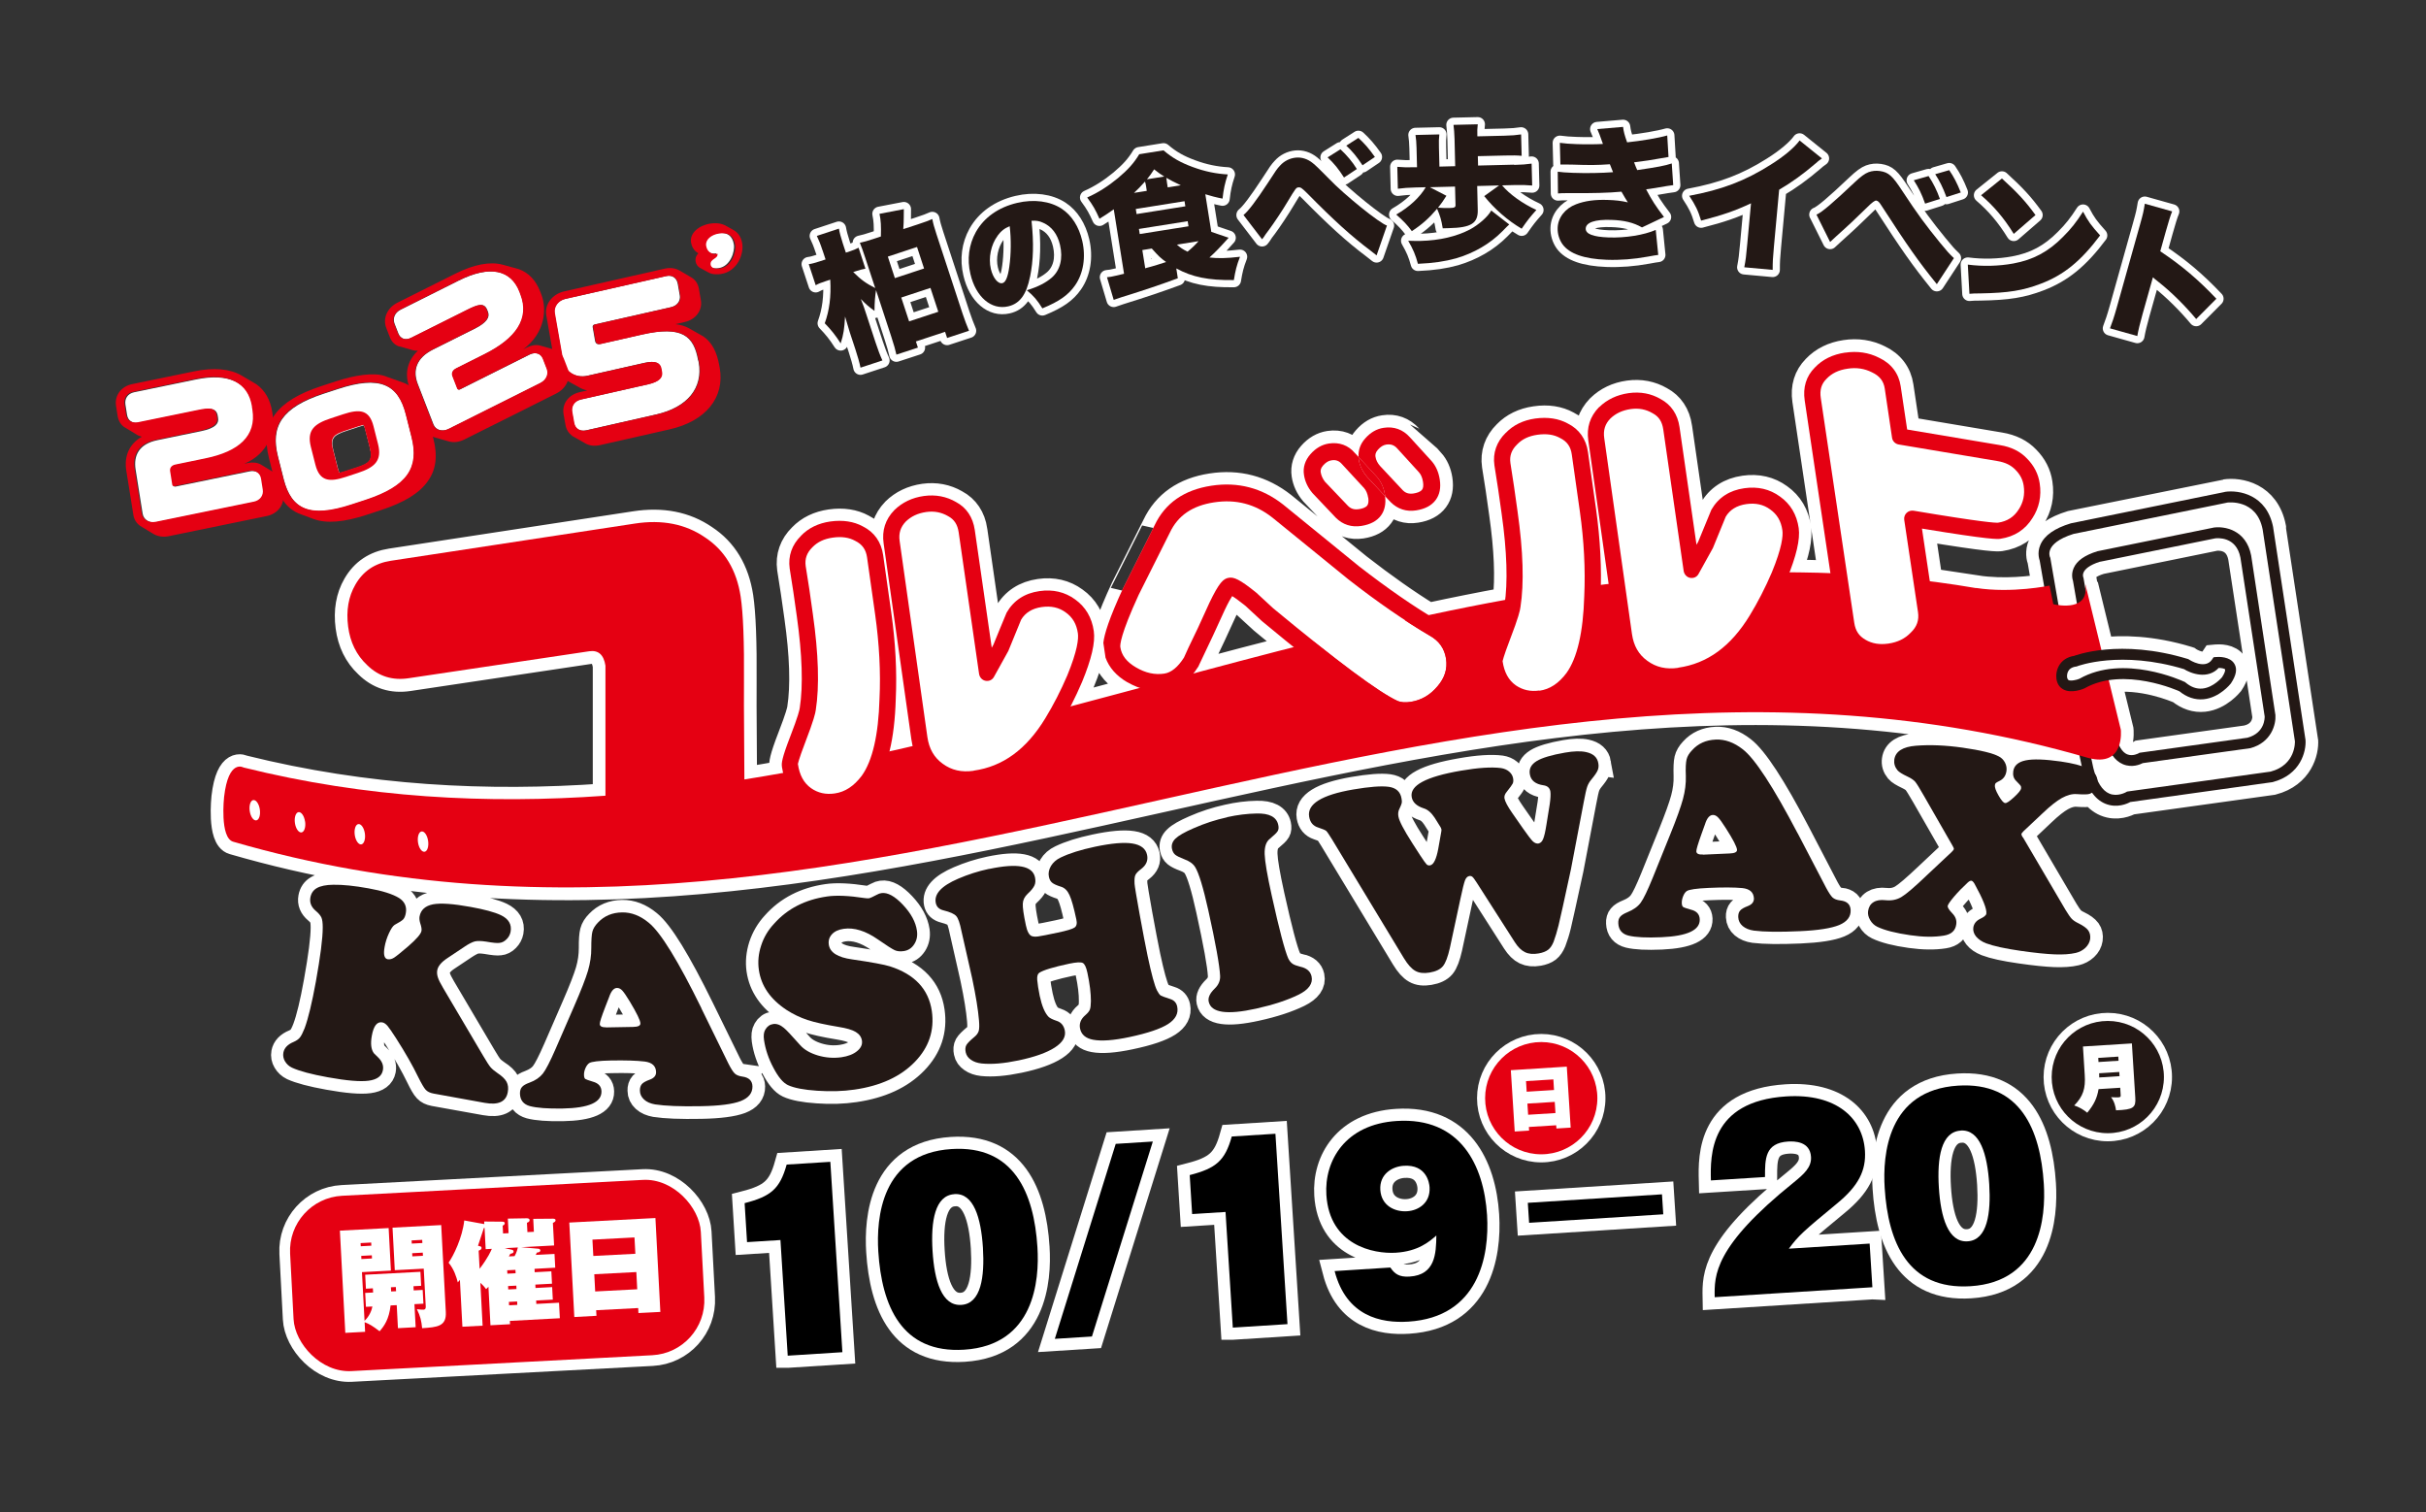 <?xml version="1.0" encoding="UTF-8"?>
<svg id="_レイヤー_1" xmlns="http://www.w3.org/2000/svg" version="1.1" viewBox="0 0 300 187.01">
  <rect x="0" y="0" width="300" height="187.01" fill="#333333" stroke="none"/>
  <!-- Generator: Adobe Illustrator 29.6.1, SVG Export Plug-In . SVG Version: 2.1.1 Build 9)  -->
  <defs>
    <style>
      .st0 {
        stroke-width: 3.11px;
      }

      .st0, .st1, .st2, .st3, .st4 {
        stroke: #fff;
      }

      .st0, .st5, .st6 {
        fill: #fff;
      }

      .st1 {
        stroke-miterlimit: 10;
        stroke-width: 2.65px;
      }

      .st1, .st2, .st3, .st4 {
        fill: none;
      }

      .st2 {
        stroke-width: 3px;
      }

      .st3 {
        stroke-linecap: round;
        stroke-linejoin: round;
        stroke-width: 1.78px;
      }

      .st7 {
        fill: #231815;
      }

      .st4 {
        stroke-width: 2px;
      }

      .st8 {
        fill: #141412;
      }

      .st9 {
        fill: #e50012;
      }

      .st6 {
        isolation: isolate;
      }
    </style>
  </defs>
  <rect class="st1" x="36.06" y="146.86" width="50.86" height="21.71" rx="6.8" ry="6.8" transform="translate(-8.23 3.46) rotate(-3.02)"/>
  <rect class="st9" x="36.06" y="146.86" width="50.86" height="21.71" rx="6.8" ry="6.8" transform="translate(-8.23 3.46) rotate(-3.02)"/>
  <path class="st5" d="M88.56,31.34c.1.64-.96.6-.85,1.35.05.31.36.59,1.17.46,1.43-.22,2.01-2.02,1.87-2.91-.16-1.05-.82-1.59-1.99-1.41-.97.15-1.72.76-1.61,1.51.11.69.59,1.13,1.41,1Z"/>
  <path class="st5" d="M86.33,44.58c-.53-3.04-1.98-4.34-6.97-3.21l-5.11,1.16c-.38.09-.61-.05-.67-.4l-.29-1.68c-.03-.15.05-.29.23-.33l9.42-2.13c.83-.19,1.24-.81,1.11-1.51l-.24-1.37c-.12-.71-.67-1.16-1.47-.97l-12.47,2.82c-.88.2-1.44.97-1.31,1.74l1.04,5.93c.22,1.26,1.5,2.18,3.03,1.83l7.04-1.59c1.4-.32,1.96.02,2.08.74l.07.4c.11.64-.29,1.19-1.71,1.51l-8.31,1.88c-.83.19-1.21.85-1.08,1.55l.24,1.34c.12.68.69,1.1,1.52.92l8.64-1.96c3.91-.88,5.82-3.31,5.28-6.42l-.05-.26Z"/>
  <path class="st5" d="M64.28,36.1c-1.08-2.78-3.72-3.32-7.56-1.4l-7.17,3.59c-.76.38-1,1.1-.75,1.75l.46,1.18c.25.65.88.92,1.63.54l6.94-3.47c1.29-.64,2.06-.91,2.43.04l.09.24c.24.61-.07,1.3-1.71,2.11l-5.08,2.54c-2.11,1.06-2.52,2.62-1.9,4.24l1.95,5.03c.27.69,1.11.95,1.91.54l11.35-5.68c.73-.37,1.03-1.1.78-1.74l-.48-1.24c-.25-.65-.92-.89-1.66-.53l-8.61,4.31c-.14.07-.27.01-.32-.11l-.59-1.52c-.15-.38,0-.75.47-.98l3.49-1.75c3.86-1.93,5.6-4.38,4.45-7.36l-.13-.35Z"/>
  <path class="st5" d="M50.92,54.08l-.71-2.81c-.96-3.76-3.23-4.87-8.43-3.16l-1.77.58c-5.15,1.69-6.58,4.01-5.63,7.77l.71,2.81c.96,3.76,3.25,4.84,8.4,3.15l1.77-.58c5.2-1.71,6.61-4,5.66-7.76ZM44.13,57.83l-1.52.5c-.22.07-.44.14-.62.18-.07-.18-.15-.38-.21-.62l-.56-2.21c-.4-1.57.13-1.91,1.62-2.4l1.52-.5c.22-.07.45-.13.62-.18.1.17.15.38.21.6l.57,2.23c.4,1.57-.13,1.91-1.62,2.4Z"/>
  <path class="st5" d="M31.28,50.33c-.48-3.01-2.93-4.25-7.03-3.41l-7.66,1.58c-.81.17-1.19.81-1.08,1.52l.2,1.27c.11.7.66,1.13,1.47.97l7.41-1.52c1.37-.28,2.18-.33,2.34.7l.04.26c.11.66-.33,1.25-2.08,1.61l-5.43,1.12c-2.26.46-2.97,1.88-2.69,3.64l.87,5.45c.12.75.88,1.23,1.74,1.05l12.13-2.49c.78-.16,1.22-.79,1.1-1.5l-.21-1.34c-.11-.7-.71-1.12-1.5-.96l-9.2,1.89c-.15.03-.26-.06-.28-.19l-.26-1.65c-.07-.42.16-.74.65-.84l3.73-.77c4.12-.85,6.3-2.77,5.79-6l-.06-.37Z"/>
  <g>
    <path class="st0" d="M110.08,119.49c-.7-.22-2.25-.5-4.67-.86-1.79-.24-2.75-.85-2.89-1.83-.07-.49.06-.92.39-1.27.33-.36.81-.58,1.44-.67,1.3-.18,2.71.25,4.24,1.31,1.08.75,1.78,1.2,2.08,1.33.31.14.68.18,1.13.11.54-.08.96-.36,1.28-.85.31-.49.42-1.04.33-1.67-.16-1.07-.74-2.15-1.74-3.21-1.01-1.07-1.88-1.55-2.64-1.44-.21.03-.39.09-.56.19-.53.28-.85.43-.97.45-.14.02-.32.01-.55-.02-1.95-.3-3.51-.37-4.66-.2-2.71.39-4.9,1.51-6.55,3.37-.74.8-1.27,1.71-1.6,2.71-.32,1.01-.42,2-.28,2.98.29,2,1.43,3.65,3.43,4.97.82.53,1.68.95,2.58,1.25.9.3,2.19.59,3.87.86.95.15,1.65.36,2.1.62.45.27.7.62.77,1.08.07.48-.13.91-.6,1.29-.47.38-1.12.63-1.95.75-.96.14-1.93.07-2.89-.22-.96-.29-1.7-.71-2.2-1.28-1.07-1.21-1.74-1.92-2-2.13-.46-.38-.9-.54-1.32-.48-.43.06-.75.29-.98.69-.19.32-.23.75-.16,1.29.16,1.14.55,2.28,1.16,3.43.6,1.15,1.2,1.86,1.79,2.14.77.36,1.98.59,3.62.7,1.64.12,3.18.07,4.61-.14,3.22-.47,5.71-1.61,7.49-3.45,1.73-1.79,2.43-3.88,2.08-6.27-.39-2.7-2.12-4.54-5.17-5.52ZM61.53,132.66c-.39-.27-.67-.5-.85-.71-.18-.21-.49-.69-.93-1.44l-4.94-8.37c-.33-.55-.54-.98-.64-1.29-.1-.31-.12-.6-.07-.88.1-.51.52-1.02,1.29-1.52l2.1-1.4c.55-.36.98-.58,1.3-.66.32-.07.77-.06,1.37.03.85.15,1.39.2,1.64.16.33-.03.63-.18.89-.45.27-.27.43-.58.5-.93.16-.91-.24-1.58-1.2-2.05-.78-.37-2.04-.71-3.75-1.02-2.15-.38-3.7-.49-4.65-.31-.96.18-1.5.68-1.65,1.51-.04.23-.02.5.08.81.14.44.19.76.16.96-.07.38-.62,1.01-1.64,1.9-.89.76-1.47,1.23-1.75,1.41-.28.18-.55.25-.8.2-.42-.08-.55-.58-.38-1.52.11-.57.28-1.14.54-1.7.26-.56.49-.91.7-1.03.56-.3.92-.53,1.07-.69.15-.16.25-.41.31-.75.15-.81-.13-1.43-.83-1.88-.79-.49-2.05-.89-3.8-1.21-1.72-.31-3.16-.46-4.34-.44-.89.01-1.56.15-2,.4-.45.25-.72.64-.82,1.18-.12.63.11,1.19.67,1.66.35.29.58.57.7.84.11.26.16.67.16,1.22,0,1.35-.29,3.58-.85,6.7-.47,2.62-.93,4.54-1.39,5.76-.21.55-.41.93-.58,1.14-.17.22-.43.4-.77.55-.74.3-1.17.75-1.28,1.34-.07.37,0,.72.2,1.06.2.34.48.6.86.79.9.41,2.39.81,4.45,1.18,2.32.42,4,.56,5.03.42,1.04-.14,1.62-.57,1.76-1.31.11-.58-.11-1.12-.64-1.62-.24-.24-.4-.39-.47-.46-.35-.46-.44-1.18-.26-2.17.22-1.22.66-1.77,1.3-1.65.21.04.42.18.64.43.21.25.57.77,1.07,1.55,1.15,1.8,2.05,3.39,2.7,4.73.41.85.72,1.39.95,1.62.21.23.54.39.97.47l6.34,1.14c1.68.3,2.63-.13,2.84-1.31.09-.5.04-.93-.15-1.29-.19-.36-.57-.72-1.13-1.08ZM165.22,64.02c.86.86,1.94,1.2,3.16,1.02,1.1-.17,1.91-.6,2.42-1.29.47-.63.63-1.44.51-2.39.39.42.67.72.67.72.87.86,1.95,1.2,3.16,1.01,1.1-.17,1.91-.6,2.42-1.29.49-.66.66-1.52.5-2.53-.14-.9-.48-1.67-1.02-2.27-.01,0-2.68-2.95-2.68-2.95-.85-.95-1.97-1.36-3.23-1.16-.87.13-1.64.58-2.29,1.33-.6.67-.86,1.46-.81,2.28-.28-.3-.48-.51-.48-.51-.8-.94-1.91-1.35-3.19-1.16-.87.13-1.64.58-2.29,1.32-.66.75-.94,1.64-.8,2.56.12.81.47,1.56,1.04,2.24.05.05,2.9,3.05,2.9,3.05ZM91.82,133.12c-.42-.06-.74-.18-.94-.38-.21-.2-.47-.61-.79-1.24l-3.34-6.82c-2.87-5.85-5.04-9.38-6.51-10.57-1.06-.88-2.16-1.3-3.3-1.28-1.21.02-2.2.43-2.97,1.24-.37.37-.6.74-.7,1.13-.1.38-.15,1.06-.14,2.03,0,.92-.13,1.86-.41,2.82-.29.97-.85,2.41-1.7,4.36l-2.3,5.29c-.68,1.55-1.2,2.57-1.57,3.05-.37.48-.92.85-1.65,1.13-.45.16-.76.35-.93.54-.17.2-.25.47-.25.82.01.8.42,1.32,1.22,1.54.87.23,2.22.33,4.05.3,3.23-.06,4.83-.76,4.8-2.11-.01-.61-.36-1.02-1.06-1.21-.53-.16-.85-.28-.95-.34-.1-.07-.15-.24-.15-.49,0-.27.06-.56.19-.85.13-.29.29-.5.47-.62.29-.19,1.19-.3,2.69-.32,1.79-.04,3.18,0,4.17.13.92.12,1.39.56,1.4,1.31,0,.43-.25.74-.78.93-.47.17-.79.35-.97.54-.17.19-.26.46-.25.8,0,.44.18.81.52,1.12.34.31.8.5,1.36.6,1.24.19,3.14.27,5.69.22,2.26-.04,3.89-.26,4.88-.63.99-.38,1.48-.99,1.46-1.81-.01-.7-.43-1.11-1.25-1.22ZM79.21,126.55c0,.27-.3.42-.91.43l-3.33.06c-.52.01-.78-.13-.79-.41,0-.23.22-.92.67-2.09.27-.71.43-1.11.47-1.21.26-.77.59-1.15,1-1.16.23,0,.45.1.65.32.21.22.51.66.91,1.33.88,1.45,1.32,2.36,1.33,2.73ZM281.14,65.24v-.03c-.79-4.07-4.26-4.65-5.98-4.39-.03,0-19.05,3.88-19.05,3.88-2.01.62-3.26,1.5-3.76,2.64-.41.92-.19,1.69-.08,1.98l.55,3.2c-1.43.24-4.97.7-8.44.17l.02.02c-1.91-.33-3.82-.61-5.73-.85-.33-2.22-.73-4.94-.97-6.52,8.51,1.4,9.34,1.31,9.7,1.26,1.73-.26,3.07-1.12,3.97-2.57.82-1.26,1.13-2.71.89-4.28-.17-1.16-.7-2.19-1.57-3.07-.83-.88-1.96-1.43-3.34-1.66,0,0-8.93-1.5-11.48-1.93-.17-1.12-.8-5.35-.8-5.35-.24-1.6-1.17-2.82-2.69-3.53-1.26-.63-2.68-.85-4.19-.62-1.55.23-2.81.86-3.76,1.86-1.05,1.06-1.48,2.43-1.24,4.06l3.18,21.35c-1.7-.06-3.4-.1-5.09-.1.94-2.42,1.31-4.21,1.13-5.46-.24-1.68-1.02-3-2.32-3.92-1.25-.91-2.73-1.26-4.4-1.02-1.83.26-3.2,1.15-4.06,2.66-.05.11-1.63,3.95-1.63,3.95,0-.01-.1.17-.21.38-.59-4.08-2.1-14.55-2.1-14.56-.23-1.56-1.02-2.75-2.31-3.44-1.19-.69-2.54-.95-3.98-.75-1.46.2-2.69.79-3.67,1.75-1.11,1.15-1.55,2.52-1.32,4.11l2.51,17.75c-.32.04-.64.08-.95.12.06-2.98-.14-6.12-.6-9.35l-1-7.06c-.23-1.61-1.1-2.84-2.51-3.54-1.11-.61-2.47-.83-4.01-.6-1.49.21-2.72.81-3.65,1.77-1.12,1.1-1.61,2.49-1.39,4.02l.46,2.93s.05.36.05.36l.38,2.67c.62,4.38.77,7.97.44,10.67-3.16.58-6.31,1.21-9.47,1.89-2.62-1.61-5.52-3.65-8.63-6.07l-9.34-7.6c-2.62-2.06-5.6-2.85-8.9-2.34-3.36.51-5.72,2.16-7.01,4.89,0-.01-3.87,7.72-3.87,7.72-1.79,3.87-2.35,5.76-2.47,6.83l.27,1.83c.44,1.21,1.32,2.24,2.69,3.04.51.3,1.02.53,1.54.7-2.85.77-5.71,1.54-8.56,2.29.51-.98.99-1.99,1.43-3.03,1.17-2.84,1.64-4.89,1.45-6.27-.24-1.69-1.02-3.01-2.32-3.93-1.25-.91-2.73-1.26-4.4-1.02-1.83.26-3.2,1.15-4.07,2.66-.06.11-1.63,3.95-1.63,3.95,0-.01-.1.17-.21.38-.59-4.08-2.1-14.56-2.1-14.57-.23-1.56-1.02-2.75-2.31-3.44-1.19-.69-2.53-.95-3.98-.75-1.45.21-2.69.79-3.66,1.75-1.11,1.15-1.55,2.52-1.32,4.11l3.43,24.23c.04.29.1.57.16.84-.95.22-1.9.44-2.85.65.44-1.78.7-3.91.77-6.42.16-3.39-.03-7.03-.56-10.78l-1-7.06c-.23-1.62-1.1-2.84-2.52-3.55-1.11-.61-2.47-.82-4.01-.6-1.49.21-2.72.81-3.64,1.77-1.12,1.1-1.61,2.49-1.4,4.02,0,0,.46,2.94.46,2.94l.43,3.02c.67,4.72.79,8.52.36,11.29-.03.24-.19.99-1.19,3.57-1.04,2.69-1.07,3.27-1.02,3.66v.04c.05.26.1.52.16.76-1.6.29-3.19.55-4.79.81,0-3.86-.08-8.31-.05-11.98.04-5.03-.1-8.57-.41-10.64-.51-3.29-1.98-5.73-4.42-7.33-2.4-1.65-5.3-2.22-8.67-1.7l-30.17,4.61c-1.98.3-3.44,1.29-4.4,2.96-.85,1.47-1.15,3.2-.89,5.18.25,1.93,1.03,3.52,2.34,4.75,1.42,1.4,3.14,1.95,5.16,1.64l22.29-3.34c1.14-.17,1.82.42,2.02,1.78v16.08c-14.67,1.05-29.55.29-44.76-3.49,0,0-1.86-1.11-2.4,3.65,0,0-.56,5.06,1.13,5.53,79.03,22.94,149.38-32.93,228.34-10.66.12.54.21.98.28,1.3-.68-.23-1.54-.41-2.59-.56-1.98-.28-3.42-.32-4.34-.14-.92.19-1.44.64-1.54,1.35-.07.49.04.88.35,1.18.33.34.52.54.57.61.05.08.06.18.05.31-.03.23-.33.59-.88,1.1-.55.5-.92.74-1.1.72-.2-.03-.47-.35-.81-.94-.34-.59-.49-1.02-.45-1.28.02-.12.06-.21.12-.26.05-.05.22-.14.51-.29.45-.23.72-.63.8-1.19.05-.36-.01-.7-.18-1.04-.17-.33-.42-.59-.75-.76-.75-.4-2.25-.77-4.48-1.09-2.12-.3-4.05-.38-5.78-.24-1.64.14-2.54.7-2.68,1.71-.07.48.06.92.4,1.33.17.21.59.47,1.23.77.45.22.77.43.95.65.19.22.55.82,1.11,1.78l3.51,6.12c.12.2.18.34.17.4-.02.1-.11.23-.28.39l-3.07,2.89c-1.51,1.43-2.55,2.32-3.13,2.67-.58.35-1.24.48-1.98.4-.62-.07-1.12.02-1.49.25-.37.23-.59.59-.66,1.09-.05.37.03.74.25,1.12.22.38.52.65.89.83.92.44,2.28.79,4.07,1.04,1.58.22,2.97.24,4.17.05.91-.14,1.43-.6,1.53-1.38.08-.51-.09-.97-.49-1.38-.41-.42-.6-.72-.57-.9.03-.19.29-.58.8-1.18.5-.59,1.07-1.17,1.7-1.75.17-.15.31-.23.42-.21.12.02.25.14.39.38,1.05,1.9,1.54,3.13,1.46,3.69-.03.2-.29.41-.78.64-.49.24-.77.6-.84,1.08-.06.38.06.75.34,1.1.28.35.69.63,1.24.85.92.35,2.34.66,4.26.93,1.79.26,3.2.4,4.23.44,1.02.03,1.89-.02,2.6-.19.46-.11.86-.32,1.19-.63.33-.31.52-.67.58-1.07.06-.43-.02-.78-.23-1.08-.22-.3-.62-.59-1.2-.87-.38-.18-.66-.37-.85-.57-.18-.2-.44-.56-.75-1.08l-5.27-8.98c-.12-.2-.17-.33-.17-.4.01-.09.1-.22.28-.39l2.34-2.21c.92-.88,1.72-1.51,2.37-1.87.66-.36,1.27-.53,1.83-.49.86.06,1.4.06,1.62-.03.1-.04.19-.1.27-.15.45.64.99,1.1,1.62,1.37,1.46.61,2.77-.01,3.11-.2.18-.03,17.6-2.45,17.6-2.45,3.46-.91,4.17-3.8,4.07-5.21,0-.05-4-26.26-4-26.26ZM147.6,83.27c.21-.26.41-.54.6-.84l.03-.05.06-.14,1.74-3.67s1.44-3.13,1.44-3.13c.46-.95.74-1.44.92-1.73.29.18.78.5,1.63,1.2,0,0,2.05,1.88,2.05,1.88,1.4,1.16,2.71,2.24,3.94,3.23-4.14,1.05-8.27,2.15-12.41,3.25ZM277.94,91.22c-.13.01-13.35,1.86-13.35,1.86l-.12.07s-.72.41-1.41.13c-.39-.16-.72-.54-.99-1.11.32-.95.21-1.94.21-1.94l-1.5-6.12c4.04-.63,8.24,1.14,8.75,1.37.94.76,1.96,1.09,3.01.98,1.96-.21,3.29-1.88,3.35-1.95.67-1,.81-1.8.44-2.42-.56-.95-1.98-.87-2.26-.85l-.32.03-.18.27c-.86,1.29-2.76.08-2.84.02l-.07-.05-.09-.03c-4.53-1.38-8.22-1.4-10.7-1.11l-1.97-8.06c.04.25.05.47.04.67-.14-.82-.26-1.49-.26-1.49l-.03-.09s-.02-.05-.03-.13c-.02-.12-.02-.3.08-.51.17-.36.66-.87,2.03-1.3.06-.01,14.22-2.9,14.22-2.9.23-.03,2.61-.29,3.13,2.36l3,19.66c0,.16.04,2.04-2.13,2.63ZM227.61,111.33c-.42-.05-.74-.17-.95-.36-.21-.19-.49-.59-.82-1.21l-3.51-6.74c-3.02-5.78-5.29-9.24-6.79-10.4-1.09-.85-2.19-1.25-3.34-1.2-1.21.05-2.19.5-2.93,1.32-.36.38-.58.76-.67,1.14-.09.38-.12,1.06-.09,2.04.03.92-.09,1.86-.35,2.83-.26.97-.79,2.43-1.58,4.4l-2.16,5.35c-.64,1.57-1.13,2.6-1.49,3.09-.36.49-.9.88-1.62,1.17-.45.18-.75.36-.92.57-.17.2-.25.47-.23.82.03.8.46,1.31,1.26,1.51.87.21,2.23.28,4.05.2,3.23-.15,4.81-.89,4.75-2.24-.03-.61-.39-1.01-1.09-1.18-.54-.14-.86-.26-.96-.32-.1-.07-.15-.23-.17-.48-.01-.27.05-.56.17-.86.12-.3.27-.51.45-.63.29-.19,1.18-.33,2.69-.39,1.79-.08,3.18-.07,4.17.02.92.1,1.4.53,1.44,1.28.01.43-.24.75-.76.95-.47.18-.79.36-.95.56-.17.19-.25.46-.23.8.02.44.2.81.55,1.11.35.29.81.48,1.38.56,1.24.15,3.14.18,5.7.07,2.26-.1,3.88-.35,4.87-.76.98-.41,1.45-1.02,1.41-1.85-.03-.7-.46-1.09-1.28-1.19ZM213.93,105.54l-3.33.15c-.52.02-.79-.11-.8-.39-.02-.23.2-.93.62-2.1.26-.72.4-1.12.44-1.22.24-.77.56-1.17.97-1.18.22,0,.44.09.66.31.22.22.53.65.95,1.3.91,1.42,1.38,2.32,1.4,2.7,0,.27-.29.42-.89.45ZM197.67,94.37c-.13-.74-.64-1.2-1.53-1.39-.64-.14-1.51-.12-2.59.07-1.66.29-2.83.64-3.5,1.05-.68.42-.96.96-.84,1.63.14.77.69,1.22,1.68,1.36.5.07.78.32.86.77.05.33.03.86-.08,1.57l-.4,2.48c-.14.9-.28,1.51-.42,1.83-.13.32-.33.51-.59.55-.23.04-.46-.05-.69-.27-.23-.22-.64-.75-1.23-1.6l-1.31-1.88c-.58-.83-.91-1.44-.97-1.83-.04-.26.05-.53.29-.81.41-.51.65-.84.73-1.01.08-.16.1-.39.05-.66-.05-.33-.22-.6-.5-.83-.27-.23-.61-.37-1.01-.43-1.18-.15-2.84-.05-4.98.33-4.29.74-6.31,1.82-6.06,3.25.11.65.61,1.11,1.48,1.4.49.15.94.53,1.36,1.16l.69,1.09c.08.13.13.25.15.34.01.08,0,.19-.03.33l-.36,2.03c-.24,1.31-.58,2.01-1.02,2.08-.18.03-.33-.01-.44-.14-.12-.12-.38-.49-.79-1.11l-.96-1.49c-1.05-1.63-1.63-2.73-1.73-3.28-.05-.31-.03-.58.07-.82.21-.45.33-.73.35-.86.02-.13.01-.31-.03-.57-.14-.83-.67-1.3-1.58-1.43-.94-.13-2.41-.01-4.4.33-3.91.68-5.72,1.8-5.45,3.37.12.69.49,1.13,1.1,1.33.55.18.88.32,1,.42.11.1.36.45.72,1.05l8.88,14.68c.48.79.95,1.32,1.42,1.58.47.27,1.05.33,1.75.21.78-.13,1.33-.4,1.66-.79.33-.4.61-1.14.86-2.25l1.3-6.05c.27-1.24.46-2.02.58-2.33.12-.31.29-.48.53-.52.16-.02.29,0,.4.1.11.09.29.35.55.75l4.67,7.3c.4.62.82,1.04,1.28,1.26.46.22,1.02.28,1.69.16.5-.09.88-.24,1.16-.45.27-.21.5-.55.68-.99.23-.6.44-1.27.62-2.02.18-.74.69-3.06,1.53-6.93l1.58-8.29c.18-.96.32-1.61.43-1.92.11-.32.3-.63.55-.94.39-.47.64-.83.75-1.1.11-.26.14-.55.08-.87ZM144.74,123.51c-.66-.21-1.05-.36-1.19-.44-.13-.09-.28-.29-.44-.6-.29-.57-.68-1.98-1.16-4.23-.27-1.29-.6-3.03-1-5.22-.39-2.2-.6-3.44-.62-3.73-.03-.52,0-.88.1-1.09.1-.21.34-.46.73-.75.62-.48.86-1.05.71-1.72-.17-.78-.77-1.26-1.82-1.42-1.05-.17-2.6-.03-4.63.4-1.74.37-3.15.81-4.25,1.34-.53.25-.92.59-1.19,1.04-.26.44-.35.89-.25,1.35.07.32.2.56.4.72.19.16.57.33,1.11.5.43.13.78.47,1.03,1.02.26.55.54,1.55.85,3.01.11.49.04.82-.22,1-.25.18-.95.39-2.09.63-1.25.27-2.05.42-2.39.47-.34.05-.61.04-.8-.04-.33-.12-.57-.56-.73-1.34-.28-1.32-.41-2.21-.38-2.66.02-.45.22-.86.6-1.22.44-.41.72-.75.84-1.03.13-.28.15-.61.07-1-.3-1.43-2.18-1.78-5.64-1.05-1.33.28-2.6.69-3.81,1.21-2.08.89-3,1.9-2.77,3.02.1.47.42.76.96.89.81.21,1.33.45,1.57.72.24.27.45.88.64,1.83.08.38.42,1.89,1.03,4.54.12.53.22.99.31,1.38.44,2.09.72,3.81.83,5.14.05.59.04,1.02-.03,1.29-.08.27-.26.52-.53.74-.53.44-.86.77-1,1.01-.13.24-.16.54-.08.91.07.37.29.67.64.91.35.25.79.4,1.32.46,1.23.13,2.76,0,4.58-.38,1.99-.42,3.48-.95,4.47-1.59.99-.64,1.4-1.34,1.24-2.12-.13-.61-.46-1-.98-1.17-.51-.18-.85-.34-1.01-.5-.47-.48-.84-1.35-1.11-2.61-.16-.77-.27-1.44-.31-1.98-.04-.44.05-.73.25-.87.5-.33,1.74-.71,3.72-1.13.86-.18,1.41-.21,1.66-.09.24.12.44.53.58,1.23.29,1.35.43,2.52.42,3.49,0,.5-.05.85-.13,1.05-.08.2-.26.43-.54.67-.58.49-.8,1.06-.67,1.69.16.74.7,1.2,1.63,1.37,1.02.19,2.52.08,4.5-.34,2.25-.47,3.83-1.01,4.76-1.61.92-.6,1.29-1.31,1.12-2.16-.1-.47-.39-.78-.86-.93ZM160.82,119.52c-.45-.11-.76-.23-.96-.37-.2-.14-.37-.36-.52-.66-.43-.96-1.11-3.55-2.05-7.78-.55-2.5-.84-4.2-.87-5.1-.03-.9.18-1.53.64-1.9.54-.45.87-.76.98-.96.11-.19.13-.45.06-.77-.21-.97-1.11-1.45-2.68-1.41-1.17.02-2.38.17-3.64.46-1.42.31-2.79.76-4.11,1.34-1.11.48-1.87.91-2.26,1.3-.4.38-.54.81-.44,1.28.07.31.2.55.4.71.2.16.56.35,1.08.54.67.24,1.13.56,1.38.98.46.73,1.01,2.52,1.63,5.35.9,4.09,1.39,6.79,1.46,8.1.03.6-.19,1.12-.66,1.57-.61.59-.86,1.13-.75,1.63.3,1.37,2.26,1.66,5.86.86,2.11-.46,3.86-1.04,5.24-1.71,1.28-.63,1.81-1.39,1.62-2.27-.14-.63-.61-1.03-1.41-1.2Z"/>
    <g>
      <path class="st5" d="M280.45,65.34c-.87-4.51-5.22-3.85-5.22-3.85l-19.01,3.88c-4.47,1.37-3.33,3.79-3.33,3.79l1.01,5.84,4.31,20.12c1.37,5.62,5.04,3.41,5.04,3.41l17.7-2.47c3.74-.99,3.49-4.5,3.49-4.5l-3.99-26.21ZM278.08,91.87l-13.29,1.85s-2.77,1.66-3.79-2.56l-3.23-15.11-.76-4.38s-.86-1.81,2.5-2.85l14.27-2.91s3.27-.5,3.92,2.89l3,19.69s.18,2.63-2.62,3.38Z"/>
      <path class="st7" d="M275.13,60.83s-19.05,3.88-19.05,3.88c-2.01.61-3.26,1.49-3.76,2.64-.48,1.09-.08,1.99-.04,2.09l-.06-.18,1.01,5.84s4.31,20.15,4.31,20.15c.53,2.19,1.46,3.56,2.78,4.12,1.46.61,2.77-.01,3.11-.2.18-.03,17.6-2.46,17.6-2.46,3.46-.91,4.17-3.8,4.07-5.21,0-.05-4-26.27-4-26.27v-.03c-.79-4.06-4.26-4.64-5.98-4.38ZM275.37,62.15c.12-.02,3.69-.49,4.43,3.32,0,.04,3.99,26.19,3.99,26.19,0,.06.13,2.92-3.01,3.75,0,0-17.62,2.45-17.62,2.45l-.13.02-.12.07s-1.06.61-2.07.18c-.89-.37-1.57-1.47-1.98-3.17,0,.01-4.3-20.1-4.3-20.1h0s-1.02-5.89-1.02-5.89l-.04-.08s-.04-.1-.06-.23c-.03-.18-.03-.47.12-.78.24-.52.93-1.26,2.85-1.86.02,0,18.95-3.86,18.95-3.86Z"/>
      <path class="st7" d="M273.68,65.25s-14.31,2.91-14.31,2.91c-1.58.49-2.55,1.18-2.94,2.08-.39.89-.07,1.63-.03,1.71l-.06-.17.76,4.38s3.24,15.13,3.24,15.13c.41,1.7,1.15,2.77,2.19,3.21,1.13.47,2.13.02,2.45-.14.18-.03,13.24-1.84,13.24-1.84h.04c2.64-.71,3.2-2.98,3.12-4.09,0-.05-3-19.74-3-19.74-.62-3.2-3.33-3.66-4.68-3.45ZM259.7,69.46c.06,0,14.22-2.89,14.22-2.89.24-.03,2.61-.29,3.13,2.37l3,19.65c0,.16.04,2.04-2.13,2.63-.13.02-13.35,1.86-13.35,1.86l-.12.07s-.72.41-1.41.12c-.61-.26-1.09-1.04-1.39-2.27,0,.02-3.23-15.09-3.23-15.09h0s-.77-4.43-.77-4.43l-.03-.09s-.02-.05-.03-.13c-.02-.12-.02-.3.08-.51.17-.36.66-.87,2.03-1.3h0Z"/>
      <path class="st8" d="M134.74,77.91c.05.33.15.64.27.96l-.27-1.83c-.04.38-.03.66,0,.87Z"/>
      <path class="st9" d="M257.87,72.31c.48,3.27-3.3,2.55-3.96,2.4l-.46-2.3s-4.62.98-9.1.29l.02.02c-52.64-9.01-101.57,15.61-152.32,23.66,0-3.86-.08-8.32-.05-11.98.04-5.03-.1-8.58-.41-10.63-.5-3.29-1.98-5.73-4.42-7.33-2.4-1.65-5.3-2.22-8.67-1.7l-30.17,4.6c-1.97.3-3.44,1.29-4.39,2.96-.85,1.47-1.15,3.2-.89,5.18.25,1.93,1.03,3.52,2.34,4.75,1.42,1.4,3.14,1.94,5.16,1.63l22.3-3.33c1.14-.17,1.81.42,2.02,1.78v16.08c-14.67,1.05-29.55.29-44.76-3.49,0,0-1.86-1.11-2.4,3.65,0,0-.56,5.05,1.13,5.53,79.37,23.05,149.98-33.41,229.36-10.37,4.6,1.25,4.06-3.49,4.06-3.49l-4.37-17.92Z"/>
      <polygon class="st8" points="178.04 59.28 178.04 59.28 178.04 59.28 178.04 59.28"/>
      <path class="st5" d="M172.78,55.46c-.38-.43-.8-.57-1.36-.49-.37.06-.71.26-1.04.64-.32.36-.33.65-.3.85,0,0,0,0,0,0,.06.42.26.81.58,1.17l2.79,2.98c.37.37.78.49,1.33.41.37-.06.84-.18,1.05-.46.15-.2.19-.53.12-.97-.08-.51-.24-.9-.5-1.19,0,0-2.67-2.94-2.68-2.94Z"/>
      <path class="st5" d="M165.96,57.38c-.35-.42-.74-.56-1.3-.47-.37.06-.71.26-1.03.63-.32.37-.33.65-.3.85,0,0,0,0,0,0,.07.43.25.83.53,1.17l2.84,2.98c.37.37.78.49,1.34.41.36-.06.84-.18,1.05-.46.14-.2.19-.52.12-.96-.08-.51-.25-.9-.5-1.19,0,0-2.71-2.93-2.74-2.97Z"/>
      <path class="st5" d="M140.46,82.54c1.19.7,2.34.95,3.52.77.86-.13,1.67-.8,2.42-2h0c.21-.5.67-1.47,1.72-3.63,0,0,1.42-3.12,1.43-3.13,1.2-2.5,1.72-2.99,2.4-3.09.61-.1,1.33.17,3.4,1.85,0,0,2.08,1.91,2.08,1.92,7.91,6.56,13.1,10.42,15.42,11.47.4.16.93.2,1.59.1,1.32-.21,2.4-.83,3.32-1.93.9-1.05,1.24-2.16,1.06-3.39h0c-.2-1.29-.86-2.23-2.05-2.89-3.01-1.76-6.39-4.1-10.05-6.94,0,0-9.37-7.63-9.36-7.61-2.15-1.7-4.52-2.32-7.26-1.9-2.66.41-4.44,1.62-5.44,3.73,0,0-3.89,7.76-3.87,7.72-2.27,4.93-2.32,6.2-2.27,6.47.15,1.01.78,1.83,1.93,2.5Z"/>
      <path class="st9" d="M139.4,84.35c1.61.93,3.25,1.28,4.9,1.03,1.49-.23,2.79-1.22,3.88-2.95l.03-.05.06-.14,1.74-3.67s1.44-3.14,1.44-3.14c.45-.95.74-1.44.92-1.72.29.17.77.5,1.63,1.19,0,0,2.04,1.89,2.04,1.89,8.22,6.82,13.42,10.68,15.97,11.83.79.34,1.7.41,2.75.25,1.81-.28,3.36-1.17,4.6-2.65,1.3-1.51,1.82-3.22,1.53-5.06-.3-1.95-1.33-3.43-3.07-4.4-2.91-1.7-6.22-3.99-9.79-6.76l-9.34-7.6c-2.61-2.06-5.6-2.85-8.9-2.34-3.36.51-5.72,2.16-7.01,4.89,0-.01-3.87,7.72-3.87,7.72-1.79,3.87-2.35,5.76-2.47,6.82l.27,1.83c.44,1.21,1.32,2.24,2.69,3.04ZM140.8,73.57s3.87-7.72,3.87-7.72c1-2.11,2.78-3.32,5.44-3.73,2.73-.42,5.11.2,7.26,1.9-.02-.02,9.36,7.61,9.36,7.61,3.65,2.85,7.04,5.18,10.05,6.94,1.18.66,1.85,1.6,2.05,2.89h0c.18,1.23-.16,2.34-1.06,3.39-.92,1.09-2,1.72-3.32,1.93-.65.1-1.19.06-1.59-.1-2.31-1.05-7.5-4.91-15.42-11.47,0,0-2.08-1.92-2.08-1.92-2.07-1.68-2.79-1.95-3.4-1.85-.68.11-1.2.59-2.4,3.09,0,.01-1.43,3.13-1.43,3.13-1.04,2.16-1.51,3.13-1.72,3.65h0c-.75,1.18-1.57,1.85-2.42,1.98-1.18.18-2.33-.07-3.52-.77-1.15-.67-1.78-1.49-1.93-2.5-.04-.27,0-1.53,2.27-6.47Z"/>
      <path class="st9" d="M168.02,56.78c-.01-.09,0-.18-.01-.27-.28-.3-.48-.51-.48-.51-.8-.94-1.91-1.35-3.19-1.16-.87.13-1.64.58-2.29,1.32-.66.75-.95,1.64-.8,2.56.12.81.47,1.56,1.04,2.24.05.05,2.9,3.06,2.9,3.06.86.86,1.94,1.2,3.16,1.01,1.1-.17,1.91-.6,2.42-1.29.46-.63.63-1.44.51-2.39-.84-.89-2.15-2.3-2.16-2.31-.61-.69-.98-1.44-1.11-2.27ZM169.2,61.54c.06.44.02.76-.12.96-.21.28-.68.41-1.05.46-.56.08-.97-.04-1.34-.41l-2.84-2.98c-.27-.34-.46-.74-.53-1.17,0,0,0,0,0,0-.03-.21-.02-.49.3-.85.33-.37.66-.58,1.03-.63.55-.09.94.06,1.3.47.03.03,2.74,2.97,2.74,2.97.25.29.42.68.5,1.19h0s0,0,0,0Z"/>
      <path class="st9" d="M174.34,54.06c-.85-.95-1.97-1.36-3.24-1.16-.87.13-1.64.58-2.29,1.33-.6.67-.86,1.46-.81,2.28.78.84,2.24,2.42,2.25,2.44.54.61.88,1.37,1.02,2.28h0s0,.09.02.14c.39.41.68.72.68.72.86.86,1.95,1.21,3.15,1.02,1.1-.17,1.91-.6,2.42-1.29.49-.66.66-1.51.5-2.53-.14-.91-.48-1.68-1.01-2.28-.01,0-2.68-2.94-2.68-2.94ZM175.84,60.56c-.2.28-.68.4-1.05.46-.55.08-.97-.04-1.33-.41l-2.79-2.98c-.32-.36-.52-.74-.58-1.17,0,0,0,0,0,0-.03-.2-.02-.49.3-.85.33-.37.66-.58,1.04-.64.56-.08.98.06,1.36.49,0,0,2.68,2.94,2.68,2.94.26.29.42.68.5,1.19.07.44.03.77-.12.97Z"/>
      <path class="st9" d="M171.27,61.22c-.13-.91-.48-1.67-1.02-2.28-.01-.01-1.47-1.59-2.25-2.44,0,.09,0,.18.01.27.12.83.5,1.58,1.11,2.27.01.01,1.32,1.41,2.16,2.31,0-.05,0-.09-.02-.14h0Z"/>
      <path class="st5" d="M109.23,75.84c.52,3.71.71,7.24.54,10.6-.13,4.68-.93,8.04-2.38,10.07-1.14,1.51-2.48,2.38-4.02,2.59-1.35.19-2.56-.08-3.63-.81-1.14-.81-1.82-2.03-2.06-3.68-.05-.32.28-1.38.96-3.16.77-1.99,1.19-3.25,1.25-3.78.45-2.88.33-6.74-.35-11.58-.1-.73-.25-1.74-.43-3.04-.22-1.35-.37-2.32-.45-2.91-.17-1.22.2-2.28,1.12-3.18.77-.8,1.79-1.29,3.06-1.47,1.33-.19,2.47-.02,3.43.51,1.13.56,1.78,1.48,1.96,2.78l1,7.06ZM134.27,78.18c.17,1.19-.29,3.11-1.38,5.75-.83,1.94-1.76,3.75-2.79,5.44-2.49,4.08-5.68,6.39-9.58,6.94-1.73.25-3.24-.1-4.54-1.05-1.29-.92-2.05-2.25-2.3-3.98l-3.42-24.23c-.18-1.27.16-2.35,1.03-3.25.82-.81,1.86-1.3,3.1-1.48,1.22-.17,2.34.04,3.36.64,1.02.55,1.61,1.46,1.8,2.73l2.51,17.49c.66-1.03,1.23-2.06,1.72-3.1.51-1.29,1.03-2.56,1.57-3.82.71-1.23,1.82-1.95,3.34-2.17,1.41-.2,2.63.09,3.68.85,1.07.76,1.71,1.84,1.91,3.25Z"/>
      <path class="st9" d="M99.05,66.26c-1.12,1.1-1.61,2.49-1.4,4.02,0,0,.46,2.94.46,2.94l.43,3.02c.66,4.72.79,8.52.36,11.29-.03.24-.19.99-1.19,3.57-1.04,2.69-1.07,3.27-1.02,3.66,0,.01,0,.03,0,.04.28,1.9,1.11,3.35,2.46,4.31,1.29.89,2.76,1.21,4.35.99,1.81-.25,3.38-1.26,4.68-2.99,1.6-2.23,2.44-5.7,2.59-10.64.16-3.39-.03-7.02-.56-10.77h0l-1-7.06c-.23-1.62-1.1-2.85-2.51-3.55-1.11-.61-2.47-.82-4.01-.61-1.49.21-2.72.81-3.64,1.77ZM103.23,98.11c-1.11.16-2.07-.05-2.93-.65-.9-.64-1.43-1.61-1.63-2.99,0,0,.07-.5.9-2.66,1.07-2.78,1.26-3.63,1.31-4.02.46-2.92.34-6.92-.36-11.84l-.43-3.04s-.46-2.92-.46-2.92c-.12-.9.14-1.64.83-2.32.64-.66,1.45-1.04,2.5-1.19,1.11-.16,2.03-.03,2.8.4.87.43,1.32,1.07,1.46,2.04l1,7.06c.51,3.63.7,7.13.54,10.42-.13,4.48-.87,7.68-2.2,9.53-.97,1.28-2.06,2-3.34,2.18Z"/>
      <path class="st9" d="M110.59,63.08c-1.11,1.15-1.55,2.52-1.32,4.11l3.43,24.23c.28,2.01,1.19,3.58,2.71,4.65,1.49,1.1,3.27,1.52,5.26,1.24,4.19-.59,7.65-3.09,10.29-7.42,1.05-1.73,2.01-3.6,2.85-5.57,1.17-2.84,1.65-4.89,1.45-6.28h0c-.24-1.69-1.02-3-2.32-3.93-1.25-.91-2.73-1.26-4.4-1.02-1.83.26-3.19,1.15-4.06,2.66-.06.11-1.63,3.96-1.63,3.96,0-.01-.1.17-.21.38-.59-4.08-2.1-14.56-2.1-14.57-.23-1.56-1.02-2.75-2.31-3.44-1.18-.69-2.53-.95-3.98-.75-1.45.2-2.68.79-3.66,1.75ZM120.39,95.31c-1.48.21-2.72-.07-3.81-.87-1.07-.77-1.69-1.85-1.9-3.31l-3.43-24.23c-.14-.97.11-1.73.76-2.41.66-.64,1.48-1.03,2.52-1.18,1-.14,1.88.03,2.71.51.77.41,1.17,1.05,1.31,2l2.52,17.49c.06.43.37.79.8.87.42.08.83-.1,1.04-.48l1.78-3.21c.03-.06,1.58-3.86,1.58-3.86.5-.85,1.35-1.4,2.56-1.57,1.15-.16,2.12.05,2.95.66.86.61,1.35,1.45,1.51,2.58h0c.1.69-.05,2.15-1.31,5.22-.8,1.87-1.72,3.66-2.72,5.3-2.34,3.84-5.24,5.96-8.85,6.47Z"/>
      <path class="st5" d="M196.36,63.11c.52,3.71.71,7.24.55,10.6-.14,4.68-.93,8.04-2.38,10.07-1.14,1.51-2.48,2.38-4.02,2.6-1.36.19-2.56-.08-3.63-.81-1.13-.81-1.82-2.03-2.05-3.69-.05-.32.27-1.38.96-3.16.77-1.98,1.19-3.24,1.25-3.78.45-2.88.33-6.74-.36-11.58-.1-.73-.25-1.75-.43-3.05-.22-1.35-.37-2.32-.46-2.91-.17-1.22.2-2.28,1.12-3.18.77-.8,1.79-1.29,3.06-1.47,1.33-.19,2.47-.02,3.43.51,1.13.56,1.78,1.48,1.97,2.78l1,7.06ZM221.41,65.45c.17,1.19-.29,3.11-1.38,5.75-.83,1.94-1.76,3.75-2.79,5.44-2.49,4.08-5.68,6.39-9.58,6.94-1.73.25-3.24-.1-4.54-1.05-1.29-.92-2.06-2.25-2.3-3.98l-3.43-24.23c-.18-1.27.16-2.35,1.03-3.25.83-.81,1.86-1.3,3.1-1.48,1.22-.17,2.34.04,3.36.64,1.02.55,1.61,1.46,1.79,2.73l2.52,17.48c.65-1.03,1.22-2.06,1.72-3.1.51-1.29,1.03-2.56,1.56-3.82.71-1.23,1.82-1.95,3.34-2.17,1.41-.2,2.63.09,3.68.85,1.07.75,1.71,1.84,1.91,3.25Z"/>
      <path class="st9" d="M186.19,53.53c-1.12,1.1-1.61,2.49-1.39,4.01l.46,2.94s.05.35.05.35l.38,2.67c.67,4.72.78,8.52.36,11.29-.03.24-.19.99-1.19,3.57-1.04,2.69-1.08,3.27-1.02,3.66.27,1.92,1.11,3.39,2.47,4.36,1.29.88,2.75,1.21,4.35.98,1.81-.25,3.39-1.26,4.68-2.99,1.6-2.23,2.44-5.7,2.58-10.64.16-3.39-.03-7.02-.55-10.77h0l-1-7.06c-.23-1.62-1.1-2.84-2.51-3.54-1.11-.61-2.47-.82-4.01-.61-1.49.21-2.72.81-3.64,1.77ZM190.37,85.38c-1.11.16-2.06-.05-2.93-.64-.9-.64-1.43-1.62-1.63-2.99.01,0,.08-.5.91-2.66,1.07-2.78,1.25-3.62,1.3-4.02.46-2.92.34-6.92-.36-11.84l-.43-3.04s-.45-2.92-.45-2.92c-.13-.9.13-1.64.83-2.32.63-.66,1.45-1.04,2.5-1.19,1.12-.16,2.04-.03,2.81.4.87.43,1.32,1.08,1.45,2.05l1,7.06c.51,3.63.69,7.13.54,10.42-.13,4.48-.87,7.68-2.2,9.53-.97,1.29-2.06,2.01-3.35,2.19Z"/>
      <path class="st9" d="M197.73,50.35c-1.11,1.15-1.55,2.52-1.32,4.11l3.43,24.22c.28,2.01,1.2,3.58,2.72,4.66,1.49,1.1,3.27,1.52,5.26,1.23,4.19-.59,7.65-3.09,10.29-7.41,1.05-1.73,2.01-3.6,2.86-5.57,1.17-2.84,1.65-4.89,1.46-6.28h0c-.24-1.68-1.02-3-2.33-3.92-1.25-.91-2.73-1.26-4.4-1.02-1.83.26-3.2,1.15-4.07,2.66-.05.11-1.63,3.96-1.63,3.96,0-.01-.1.17-.21.37-.58-4.08-2.09-14.55-2.1-14.56-.23-1.56-1.03-2.75-2.31-3.44-1.18-.7-2.53-.95-3.97-.75-1.46.21-2.69.79-3.67,1.75ZM207.52,82.58c-1.48.21-2.72-.07-3.81-.87-1.07-.77-1.69-1.85-1.9-3.31l-3.43-24.23c-.14-.97.1-1.74.75-2.41.66-.64,1.49-1.03,2.53-1.18,1-.14,1.88.03,2.71.52.77.41,1.17,1.04,1.31,2l2.52,17.48c.06.42.37.79.8.87.42.08.84-.1,1.04-.48l1.78-3.21c.03-.06,1.58-3.86,1.58-3.86.5-.85,1.35-1.4,2.56-1.57,1.15-.16,2.11.05,2.94.66.86.61,1.35,1.44,1.51,2.58h0c.1.69-.05,2.16-1.31,5.22-.8,1.87-1.72,3.66-2.72,5.3-2.34,3.84-5.24,5.96-8.86,6.47Z"/>
      <path class="st5" d="M251.24,59.9c.2,1.33-.05,2.53-.75,3.6-.74,1.19-1.82,1.9-3.26,2.11-.68.1-4.27-.39-10.75-1.48l1.7,11.4c.2,1.33-.2,2.47-1.2,3.43-.84.87-1.94,1.41-3.29,1.61-1.33.2-2.49,0-3.5-.6-1.06-.59-1.68-1.52-1.87-2.8l-4.15-27.8c-.19-1.3.13-2.38.97-3.22.79-.84,1.85-1.36,3.18-1.56,1.31-.19,2.51,0,3.62.54,1.22.57,1.93,1.49,2.12,2.76l.9,6.06,12.21,2.05c1.16.18,2.09.64,2.78,1.37.72.72,1.15,1.56,1.29,2.51Z"/>
      <path class="st9" d="M228.17,43.6c-1.55.23-2.81.85-3.76,1.86-1.05,1.06-1.48,2.44-1.24,4.06l4.14,27.8c.24,1.59,1.04,2.78,2.38,3.53,1.18.71,2.58.95,4.14.72,1.58-.23,2.88-.87,3.87-1.91,1.19-1.13,1.71-2.61,1.47-4.25,0,0-1.05-7.07-1.5-10.05,8.51,1.4,9.34,1.31,9.7,1.26,1.74-.26,3.07-1.12,3.97-2.57.82-1.26,1.13-2.71.89-4.28h0c-.17-1.16-.7-2.19-1.57-3.07-.83-.88-1.96-1.44-3.34-1.66,0,0-8.93-1.5-11.48-1.93-.17-1.12-.8-5.35-.8-5.35-.24-1.6-1.17-2.82-2.69-3.53-1.26-.64-2.68-.85-4.19-.62ZM230.7,79.11c-.82-.46-1.25-1.11-1.4-2.09l-4.14-27.8c-.15-.99.07-1.74.69-2.36.66-.7,1.51-1.11,2.62-1.27,1.1-.17,2.09-.02,3.02.45.94.44,1.44,1.07,1.58,2.01l.9,6.07c.06.43.4.77.82.84l12.21,2.05c.96.16,1.69.51,2.23,1.08.59.59.91,1.23,1.02,1.97h0c.16,1.09-.04,2.05-.6,2.91-.59.95-1.43,1.49-2.57,1.66-.3.03-1.92-.05-10.44-1.48-.32-.05-.64.05-.87.27-.23.22-.34.55-.29.87l1.7,11.39c.15,1.01-.13,1.82-.9,2.55-.72.75-1.61,1.18-2.75,1.35-1.11.16-2.03,0-2.84-.47Z"/>
      <g>
        <path class="st7" d="M57.46,117.05l-2.1,1.4c-.77.5-1.2,1.01-1.29,1.53-.05.28-.02.57.08.88.1.31.31.74.64,1.29l4.94,8.37c.44.75.75,1.23.93,1.44.18.21.46.45.85.72.55.36.93.72,1.13,1.08.19.36.25.79.15,1.29-.21,1.18-1.16,1.62-2.84,1.32l-6.34-1.15c-.43-.08-.76-.24-.97-.47-.22-.24-.53-.78-.95-1.62-.65-1.35-1.55-2.93-2.7-4.73-.5-.78-.86-1.3-1.07-1.55-.22-.25-.43-.39-.64-.43-.65-.12-1.08.43-1.3,1.65-.18.98-.09,1.71.26,2.17.07.07.23.23.47.46.53.5.75,1.04.64,1.62-.13.74-.72,1.17-1.76,1.31-1.03.14-2.71,0-5.03-.42-2.06-.37-3.54-.77-4.45-1.19-.38-.18-.67-.45-.87-.79-.2-.34-.26-.69-.2-1.06.11-.59.53-1.03,1.28-1.34.34-.15.6-.33.77-.55.17-.21.36-.59.58-1.14.45-1.22.91-3.13,1.39-5.76.56-3.12.85-5.35.85-6.7,0-.55-.05-.96-.16-1.22-.12-.26-.35-.54-.7-.83-.56-.47-.78-1.02-.67-1.65.1-.54.37-.93.82-1.18.45-.25,1.12-.39,2.01-.4,1.18-.02,2.62.13,4.34.44,1.75.31,3.02.72,3.8,1.2.7.45.98,1.08.83,1.88-.06.33-.16.58-.31.75-.15.16-.51.39-1.07.69-.21.13-.44.47-.7,1.03-.26.56-.44,1.13-.54,1.7-.17.94-.04,1.44.38,1.52.26.04.52-.02.8-.2.28-.18.86-.65,1.75-1.41,1.02-.89,1.57-1.52,1.63-1.9.04-.2-.01-.52-.16-.96-.09-.3-.12-.57-.08-.81.15-.82.7-1.32,1.66-1.51.95-.18,2.5-.07,4.65.32,1.72.31,2.97.65,3.75,1.02.96.46,1.36,1.14,1.2,2.05-.07.36-.23.67-.5.93-.27.27-.56.42-.89.45-.25.04-.8-.01-1.64-.16-.6-.09-1.05-.1-1.37-.03-.32.08-.75.29-1.3.66Z"/>
        <path class="st7" d="M86.73,124.68l3.34,6.82c.32.63.58,1.04.79,1.24.21.2.52.32.94.38.82.11,1.23.52,1.25,1.21.01.83-.47,1.43-1.46,1.82-.99.38-2.62.59-4.88.63-2.56.05-4.46-.03-5.7-.22-.57-.1-1.03-.29-1.36-.6-.34-.31-.52-.68-.52-1.12,0-.34.08-.6.25-.8.17-.19.5-.37.97-.54.53-.19.79-.5.78-.93-.01-.75-.48-1.19-1.4-1.31-.99-.12-2.38-.16-4.17-.13-1.5.03-2.4.14-2.69.32-.18.12-.34.33-.47.62-.13.3-.19.58-.18.85,0,.25.06.41.15.49.1.06.41.18.95.34.7.19,1.05.6,1.06,1.21.02,1.35-1.58,2.05-4.81,2.11-1.84.03-3.19-.07-4.05-.3-.79-.22-1.2-.74-1.22-1.54,0-.35.07-.62.25-.82.17-.2.48-.38.93-.54.74-.27,1.28-.65,1.66-1.13.37-.48.89-1.49,1.57-3.05l2.3-5.29c.85-1.95,1.41-3.39,1.7-4.36.28-.96.42-1.9.41-2.82,0-.97.04-1.65.14-2.03.1-.38.33-.75.7-1.13.77-.81,1.75-1.22,2.97-1.24,1.15-.02,2.25.41,3.3,1.28,1.47,1.19,3.64,4.72,6.51,10.57ZM74.95,127.04l3.33-.06c.61-.01.92-.15.91-.43,0-.37-.45-1.28-1.32-2.73-.4-.66-.7-1.1-.91-1.33-.2-.22-.42-.33-.65-.33-.41,0-.74.39-1,1.16-.04.1-.2.51-.47,1.21-.45,1.17-.68,1.86-.67,2.09,0,.28.27.42.79.41Z"/>
        <path class="st7" d="M102.27,110.85c1.16-.17,2.71-.1,4.67.2.23.03.42.04.55.02.11-.02.43-.17.97-.45.17-.1.35-.16.55-.19.75-.1,1.63.37,2.64,1.44,1.01,1.07,1.59,2.14,1.74,3.22.09.63-.02,1.18-.34,1.67-.31.48-.74.76-1.28.84-.45.07-.83.03-1.13-.11-.31-.14-1-.58-2.08-1.33-1.52-1.06-2.94-1.5-4.24-1.31-.62.09-1.11.31-1.44.67-.33.36-.46.78-.39,1.28.14.98,1.1,1.58,2.89,1.83,2.42.35,3.97.64,4.67.86,3.06.98,4.78,2.82,5.18,5.52.34,2.39-.35,4.48-2.08,6.27-1.77,1.84-4.27,2.99-7.49,3.45-1.43.21-2.97.25-4.61.14-1.64-.11-2.85-.34-3.62-.7-.59-.28-1.19-.99-1.79-2.14-.61-1.14-.99-2.28-1.16-3.43-.08-.55-.03-.98.16-1.29.23-.4.56-.63.98-.69.43-.06.87.1,1.32.48.27.21.94.92,2.01,2.13.5.57,1.24.99,2.2,1.28.96.28,1.92.35,2.89.22.83-.12,1.48-.37,1.95-.76.47-.38.67-.81.6-1.29-.07-.45-.32-.81-.77-1.08-.45-.27-1.15-.47-2.1-.62-1.68-.28-2.96-.56-3.87-.86-.9-.3-1.76-.71-2.58-1.24-2-1.32-3.15-2.97-3.43-4.97-.14-.98-.05-1.97.28-2.98.32-1,.85-1.91,1.6-2.71,1.65-1.86,3.84-2.98,6.55-3.37Z"/>
        <path class="st7" d="M122.35,107.44c3.46-.73,5.34-.38,5.64,1.05.08.39.06.72-.07,1-.13.28-.4.63-.84,1.03-.38.36-.58.76-.6,1.22-.03.46.1,1.35.38,2.67.16.77.41,1.22.73,1.34.19.07.46.09.8.04.35-.05,1.14-.2,2.4-.47,1.14-.24,1.84-.45,2.09-.63.26-.18.33-.52.22-1-.31-1.46-.59-2.47-.85-3.02-.25-.55-.6-.89-1.03-1.02-.55-.17-.92-.34-1.11-.5-.2-.16-.33-.4-.4-.72-.1-.46-.01-.9.25-1.35.27-.44.66-.79,1.19-1.04,1.09-.53,2.51-.97,4.25-1.34,2.04-.43,3.59-.57,4.63-.4,1.05.17,1.66.64,1.82,1.42.14.67-.1,1.24-.72,1.72-.39.29-.63.54-.73.76-.1.21-.13.57-.1,1.09.02.29.22,1.53.62,3.73.4,2.19.73,3.93,1,5.22.48,2.25.86,3.66,1.16,4.24.16.31.31.51.44.61.14.08.53.23,1.19.44.47.15.76.45.86.93.18.85-.2,1.56-1.12,2.16-.92.59-2.51,1.13-4.76,1.61-1.97.42-3.47.53-4.5.34-.93-.17-1.47-.63-1.63-1.38-.13-.63.09-1.19.67-1.68.29-.25.46-.47.54-.67.08-.2.12-.55.13-1.05,0-.97-.14-2.14-.43-3.49-.15-.7-.34-1.11-.58-1.23-.24-.12-.8-.09-1.66.09-1.98.42-3.22.8-3.72,1.13-.2.14-.28.43-.25.87.05.55.15,1.21.31,1.98.27,1.26.64,2.14,1.11,2.61.16.15.5.32,1.01.49.52.17.85.56.98,1.17.16.78-.25,1.48-1.24,2.12-.99.64-2.48,1.17-4.47,1.59-1.82.38-3.34.51-4.58.38-.53-.06-.97-.21-1.32-.46-.35-.24-.56-.55-.64-.91-.08-.37-.05-.67.08-.91.14-.24.47-.57,1-1.01.27-.22.45-.47.53-.74.07-.27.08-.7.03-1.29-.11-1.33-.39-3.04-.83-5.14-.09-.39-.19-.85-.31-1.38-.61-2.65-.95-4.16-1.03-4.54-.19-.95-.4-1.57-.64-1.84-.23-.27-.76-.51-1.57-.71-.54-.13-.86-.43-.96-.9-.24-1.12.68-2.12,2.77-3.02,1.21-.52,2.48-.93,3.8-1.21Z"/>
        <path class="st7" d="M151.75,101.04c1.26-.28,2.47-.43,3.64-.45,1.57-.04,2.47.43,2.68,1.41.07.32.05.58-.07.77-.11.19-.44.51-.98.96-.46.36-.66,1-.63,1.9.03.9.32,2.6.87,5.09.93,4.22,1.62,6.82,2.04,7.78.15.3.32.52.52.66.2.14.52.26.96.37.8.17,1.27.57,1.41,1.2.19.88-.34,1.64-1.62,2.27-1.39.68-3.13,1.25-5.24,1.72-3.61.8-5.56.51-5.86-.86-.11-.5.14-1.04.75-1.63.47-.45.69-.98.66-1.57-.07-1.31-.55-4-1.46-8.1-.63-2.83-1.17-4.61-1.63-5.35-.26-.42-.72-.75-1.38-.98-.52-.2-.88-.38-1.08-.54-.2-.17-.33-.4-.4-.72-.1-.47.04-.9.43-1.28.4-.38,1.15-.81,2.27-1.29,1.32-.58,2.69-1.03,4.11-1.34Z"/>
        <path class="st7" d="M178.09,102.2l-.68-1.09c-.42-.63-.87-1.02-1.36-1.16-.88-.29-1.37-.75-1.48-1.4-.25-1.43,1.77-2.51,6.06-3.25,2.14-.37,3.8-.48,4.97-.33.4.06.74.2,1.01.43.27.23.44.5.5.83.05.28.03.5-.05.66-.08.16-.32.5-.73,1.01-.24.28-.33.55-.29.81.07.39.39,1,.97,1.83l1.31,1.88c.59.85,1.01,1.39,1.23,1.61.23.21.46.3.69.27.26-.05.45-.23.58-.55.14-.32.28-.93.42-1.83l.4-2.48c.1-.71.13-1.23.08-1.57-.08-.45-.36-.7-.86-.77-.98-.14-1.55-.59-1.68-1.36-.12-.67.16-1.21.84-1.63.67-.41,1.84-.76,3.51-1.05,1.08-.19,1.95-.21,2.59-.07.9.19,1.41.65,1.53,1.39.06.32.03.61-.08.87-.11.26-.36.63-.75,1.1-.26.3-.44.62-.55.94-.11.32-.25.96-.43,1.92l-1.58,8.29c-.84,3.88-1.34,6.19-1.53,6.93-.18.74-.39,1.41-.61,2.02-.18.44-.4.78-.68.99-.28.21-.66.36-1.16.45-.67.12-1.24.07-1.69-.15-.46-.22-.89-.64-1.28-1.26l-4.67-7.3c-.26-.4-.44-.66-.55-.75-.11-.1-.24-.13-.39-.11-.23.04-.41.22-.53.52-.12.31-.32,1.09-.58,2.33l-1.3,6.05c-.25,1.1-.53,1.85-.86,2.25-.33.4-.88.66-1.66.79-.7.12-1.29.05-1.75-.21-.47-.26-.94-.79-1.42-1.58l-8.88-14.68c-.37-.6-.61-.95-.72-1.05-.12-.1-.45-.24-1-.42-.62-.19-.99-.63-1.11-1.33-.27-1.57,1.54-2.7,5.45-3.37,2-.34,3.46-.46,4.4-.33.91.13,1.43.61,1.57,1.43.05.26.06.44.03.57-.02.13-.14.41-.35.86-.09.24-.12.51-.06.82.1.56.67,1.65,1.72,3.29l.96,1.49c.41.62.67.99.79,1.11.12.13.26.17.44.14.44-.07.78-.77,1.02-2.08l.36-2.03c.03-.14.04-.26.03-.33-.02-.09-.06-.2-.14-.34Z"/>
        <path class="st7" d="M222.3,103.03l3.51,6.73c.33.62.61,1.03.81,1.22.21.19.53.31.95.36.82.09,1.25.48,1.28,1.19.04.82-.44,1.44-1.41,1.85-.98.4-2.6.66-4.86.76-2.56.12-4.46.09-5.7-.07-.57-.08-1.03-.27-1.38-.56-.35-.3-.53-.67-.55-1.11-.01-.34.06-.61.23-.8.16-.2.48-.38.95-.56.52-.2.77-.52.76-.95-.04-.76-.51-1.18-1.44-1.28-.99-.09-2.38-.1-4.17-.02-1.51.07-2.4.2-2.69.39-.18.12-.33.33-.45.63-.12.3-.18.59-.17.86.01.25.07.41.17.48.1.07.42.18.96.33.7.17,1.06.56,1.09,1.18.06,1.35-1.52,2.09-4.75,2.23-1.83.08-3.19.01-4.06-.2-.8-.2-1.22-.71-1.26-1.51-.02-.35.06-.62.23-.82.16-.2.47-.39.91-.57.73-.3,1.27-.68,1.63-1.17.36-.49.85-1.52,1.49-3.09l2.16-5.35c.8-1.97,1.32-3.43,1.58-4.4.26-.97.38-1.91.35-2.83-.04-.98,0-1.66.09-2.04.09-.39.32-.77.68-1.14.74-.83,1.72-1.27,2.93-1.32,1.14-.05,2.25.35,3.34,1.2,1.5,1.16,3.76,4.62,6.79,10.4ZM210.58,105.68l3.33-.15c.61-.02.91-.18.89-.45-.02-.37-.48-1.27-1.4-2.7-.41-.65-.73-1.09-.94-1.3-.21-.22-.43-.32-.66-.31-.41.02-.73.41-.97,1.18-.04.1-.19.51-.44,1.22-.42,1.18-.63,1.88-.62,2.1.01.28.28.42.8.39Z"/>
        <path class="st7" d="M250.16,103.54l5.27,8.98c.32.52.57.89.75,1.08.19.2.47.39.85.57.58.29.99.58,1.2.87.21.3.29.65.24,1.08-.06.4-.26.76-.59,1.08-.33.31-.73.52-1.19.63-.71.16-1.57.22-2.6.18-1.02-.04-2.44-.18-4.23-.44-1.91-.27-3.34-.59-4.26-.93-.54-.21-.95-.5-1.24-.84-.28-.35-.39-.72-.34-1.1.07-.48.35-.84.84-1.08.49-.23.75-.45.77-.64.08-.56-.41-1.79-1.46-3.7-.14-.24-.27-.36-.39-.38-.12-.01-.26.06-.43.21-.63.58-1.2,1.16-1.7,1.75-.5.59-.77.98-.8,1.17-.02.18.17.48.57.9.4.41.57.86.49,1.38-.11.78-.62,1.23-1.53,1.38-1.2.2-2.59.18-4.16-.05-1.79-.26-3.15-.6-4.07-1.04-.37-.18-.67-.46-.89-.84-.22-.37-.3-.74-.25-1.11.07-.49.29-.86.66-1.09.37-.24.87-.32,1.49-.25.74.08,1.4-.05,1.98-.4.57-.34,1.62-1.23,3.12-2.67l3.08-2.89c.17-.15.26-.29.28-.38,0-.07-.05-.2-.17-.4l-3.51-6.12c-.55-.97-.92-1.56-1.1-1.78-.19-.22-.51-.44-.96-.65-.64-.3-1.05-.56-1.23-.77-.33-.4-.46-.84-.4-1.33.15-1.01,1.04-1.58,2.68-1.71,1.74-.14,3.66-.06,5.78.24,2.23.32,3.72.68,4.48,1.09.33.17.58.43.75.76.17.33.23.68.18,1.04-.08.56-.35.95-.8,1.19-.29.14-.46.24-.51.29-.06.05-.1.13-.12.26-.04.26.11.69.45,1.28.34.6.61.91.81.94.18.03.54-.21,1.1-.72.55-.51.85-.87.88-1.1.01-.14,0-.24-.05-.31-.05-.08-.24-.28-.57-.62-.3-.29-.42-.69-.35-1.18.1-.71.61-1.16,1.54-1.35.91-.19,2.36-.14,4.34.14,1.44.21,2.55.49,3.29.83.95.43,1.36,1.09,1.23,1.97-.09.58-.4.98-.95,1.2-.22.08-.76.09-1.62.03-.57-.04-1.17.13-1.83.49-.65.37-1.44.99-2.37,1.88l-2.34,2.2c-.18.17-.27.3-.28.39,0,.07.04.2.17.4Z"/>
      </g>
      <g>
        <path class="st5" d="M32.13,100.09c.1.69-.09,1.3-.44,1.35-.35.05-.71-.47-.81-1.16-.1-.69.1-1.3.44-1.35.35-.05.71.47.81,1.16Z"/>
        <path class="st5" d="M37.73,101.58c.1.69-.1,1.3-.45,1.35-.34.05-.71-.47-.81-1.16-.1-.69.1-1.29.44-1.35.35-.05.71.47.81,1.16Z"/>
        <path class="st5" d="M45.12,103.06c.1.69-.1,1.29-.44,1.35-.34.05-.71-.47-.81-1.16-.1-.69.1-1.3.44-1.35.35-.05.71.47.81,1.16Z"/>
        <path class="st5" d="M52.94,103.97c.1.69-.09,1.3-.44,1.35-.34.05-.71-.47-.81-1.16-.1-.69.1-1.3.44-1.35.35-.05.71.47.81,1.17Z"/>
      </g>
      <path class="st6" d="M256.63,81.75s5.45-2.15,13.72.36c0,0,2.51,1.66,3.76-.21,0,0,2.85-.25,1.23,2.18,0,0-2.56,3.25-5.5.8,0,0-7.17-3.35-12.36-.39,0,0-2.28,1.01-2.52-.65,0,0-.25-1.82,1.66-2.1Z"/>
      <path class="st7" d="M256.38,81.13l.15-.04c-1.89.28-2.37,1.86-2.23,2.86.11.75.52,1.12.84,1.29,1.01.56,2.46-.05,2.62-.12,4.88-2.78,11.73.35,11.8.38l-.14-.09c.97.81,2.02,1.16,3.1,1.05,1.96-.2,3.3-1.88,3.35-1.95.67-1,.81-1.8.44-2.42-.56-.95-1.98-.87-2.26-.85l-.32.03-.18.27c-.86,1.29-2.76.08-2.85.02l-.07-.05-.09-.03c-8.39-2.55-13.93-.44-14.16-.34ZM255.78,84.07s-.12-.07-.16-.31c-.03-.27-.05-1.18,1.1-1.34h.08s.07-.04.07-.04c.06-.02,5.37-2.03,13.28.38l-.17-.08c.99.65,3.06,1.34,4.38-.09.36,0,.74.08.8.19,0,0,0,.02,0,.04.01.1-.03.39-.38.92,0,0-1.04,1.26-2.42,1.4-.72.07-1.41-.17-2.1-.75l-.07-.06-.08-.03c-.3-.14-7.54-3.46-12.97-.37-.35.15-1.08.31-1.38.15Z"/>
    </g>
  </g>
  <path class="st9" d="M15.46,52.87c-.48-.29-.81-.79-.91-1.42l-.2-1.27c-.2-1.27.63-2.4,1.98-2.68l7.66-1.58c2.45-.5,4.44-.32,5.86.5l1.85,1.09c1.06.76,1.72,1.89,1.96,3.41l.06.4c.31,1.95-.48,4.77-3.53,6.03l.47-.1c.59-.12,1.16-.06,1.6.19l1.57.95c.5.31.86.8.96,1.44l.21,1.34c.2,1.23-.66,2.36-2.01,2.64l-12.13,2.49c-.69.14-1.34.03-1.87-.27l-1.65-1c-.46-.32-.76-.8-.85-1.37l-.87-5.45c-.3-1.87.41-3.35,1.92-4.21-.24-.06-.48-.15-.68-.29l-1.4-.85ZM31.16,50.28c-.48-3.01-2.93-4.25-7.03-3.41l-7.66,1.58c-.81.17-1.19.81-1.08,1.52l.2,1.27c.11.7.66,1.13,1.47.97l7.41-1.52c1.37-.28,2.18-.33,2.34.7l.04.26c.11.66-.33,1.25-2.08,1.61l-5.43,1.12c-2.26.46-2.97,1.88-2.69,3.64l.87,5.45c.12.75.88,1.23,1.74,1.05l12.13-2.49c.78-.16,1.22-.79,1.1-1.5l-.21-1.34c-.11-.7-.71-1.12-1.5-.96l-9.2,1.89c-.15.03-.26-.06-.28-.19l-.26-1.65c-.07-.42.16-.74.65-.84l3.73-.77c4.12-.85,6.3-2.77,5.79-6l-.06-.37Z"/>
  <path class="st9" d="M49.4,42.85c-.52-.15-.95-.54-1.18-1.13l-.46-1.18c-.45-1.18.13-2.49,1.4-3.12l7.17-3.59c2.3-1.15,4.27-1.51,5.83-1.1l2.03.56c1.19.45,2.06,1.36,2.61,2.76l.14.36c.7,1.81.49,4.74-2.23,6.78l.44-.22c.55-.28,1.12-.37,1.61-.25l1.73.49c.55.16,1,.54,1.23,1.13l.48,1.24c.44,1.14-.17,2.46-1.44,3.09l-11.35,5.68c-.64.32-1.3.39-1.88.24l-1.82-.52c-.51-.18-.9-.56-1.11-1.09l-1.95-5.03c-.67-1.72-.28-3.35,1.02-4.58-.25,0-.5-.02-.72-.1l-1.54-.44ZM64.23,36.1c-1.08-2.78-3.72-3.32-7.56-1.4l-7.17,3.59c-.76.38-1,1.1-.75,1.75l.46,1.18c.25.65.88.92,1.63.54l6.94-3.47c1.29-.64,2.06-.91,2.43.04l.09.24c.24.61-.07,1.3-1.71,2.11l-5.08,2.54c-2.11,1.06-2.52,2.62-1.9,4.24l1.95,5.03c.27.69,1.11.95,1.91.54l11.35-5.68c.73-.37,1.03-1.1.78-1.74l-.48-1.24c-.25-.65-.92-.89-1.66-.53l-8.61,4.31c-.14.07-.27.01-.32-.11l-.59-1.52c-.15-.38,0-.75.47-.98l3.49-1.75c3.86-1.93,5.6-4.38,4.45-7.36l-.13-.35Z"/>
  <path class="st9" d="M70.74,53.88c-.42-.32-.71-.76-.81-1.33l-.24-1.34c-.22-1.28.62-2.41,2-2.72l.93-.21c-.43-.09-.8-.25-1.15-.47l-1.38-.76c-.76-.47-1.33-1.21-1.5-2.16l-1.04-5.93c-.23-1.3.74-2.6,2.22-2.93l12.47-2.82c.68-.15,1.3-.04,1.79.24l1.42.83c.52.29.87.79.98,1.45l.24,1.39c.22,1.23-.62,2.39-2,2.7l-1.15.26c.66.08,1.22.25,1.71.53l1.76,1c1.03.71,1.66,1.89,1.96,3.61l.05.26c.65,3.68-1.73,6.6-6.19,7.61l-8.61,1.95c-.73.16-1.37.06-1.86-.24l-1.59-.9ZM86.39,44.58c-.53-3.04-1.98-4.34-6.97-3.21l-5.11,1.16c-.38.09-.61-.05-.67-.4l-.29-1.68c-.03-.15.05-.29.23-.33l9.42-2.13c.83-.19,1.24-.81,1.11-1.51l-.24-1.37c-.12-.71-.67-1.16-1.47-.97l-12.47,2.82c-.88.2-1.44.97-1.31,1.74l1.04,5.93c.22,1.26,1.5,2.18,3.03,1.83l7.04-1.59c1.4-.32,1.96.02,2.08.74l.07.4c.11.64-.29,1.19-1.71,1.51l-8.31,1.88c-.83.19-1.21.85-1.08,1.55l.24,1.34c.12.68.69,1.1,1.52.92l8.64-1.96c3.91-.88,5.82-3.31,5.28-6.42l-.05-.26Z"/>
  <path class="st9" d="M86.58,33.14c-.27-.17-.5-.42-.56-.81-.07-.45.11-.78.34-1.01-.59-.33-.84-.9-.91-1.35-.17-1.14.96-2.1,2.38-2.32.81-.12,1.43,0,1.88.24l.97.54c.72.39,1.02,1.09,1.11,1.72.2,1.3-.63,3.43-2.64,3.73-.38.06-1.08.09-1.58-.21l-.99-.54ZM88.73,31.38c.1.64-.96.6-.85,1.35.05.31.36.59,1.17.46,1.43-.22,2.01-2.02,1.87-2.91-.16-1.05-.82-1.59-1.99-1.41-.97.15-1.72.76-1.61,1.51.11.69.59,1.13,1.41,1Z"/>
  <path class="st9" d="M36.91,63.48c-1.46-.64-2.41-1.97-2.94-4.03l-.71-2.81c-1.1-4.33.91-7.08,6.48-8.9l1.77-.58c2.43-.8,4.69-1.11,6.02-.68l2.43.87c1.44.56,2.39,1.97,2.91,4.04l.71,2.79c.56,2.19.35,3.88-.67,5.31-1.05,1.5-2.92,2.64-5.84,3.6l-1.74.57c-2.8.92-4.96,1.1-6.54.52l-1.88-.7ZM50.17,51.22c-.96-3.76-3.23-4.87-8.43-3.16l-1.77.58c-5.15,1.69-6.58,4.01-5.63,7.77l.71,2.81c.96,3.76,3.25,4.84,8.4,3.15l1.77-.58c5.2-1.71,6.61-4,5.66-7.76l-.71-2.81ZM46.75,54.92c.52,2.06-.44,2.88-2.47,3.55l-1.52.5c-2.04.67-3.23.55-3.76-1.51l-.56-2.21c-.52-2.06.44-2.86,2.48-3.53l1.52-.5c2.04-.67,3.23-.57,3.75,1.49l.56,2.21ZM41.19,55.62l.56,2.21c.06.24.14.44.21.62.18-.04.4-.11.62-.18l1.52-.5c1.5-.49,2.02-.83,1.62-2.4l-.57-2.23c-.06-.22-.11-.43-.21-.6-.17.06-.4.11-.62.18l-1.52.5c-1.5.49-2.02.82-1.62,2.4Z"/>
  <g>
    <path class="st3" d="M101.71,30.95c-.27-.83-.46-1.27-.7-1.78l2.73-.9c.09.51.23,1.04.49,1.85l.37,1.12.54-.18c.38-.13.7-.25,1.03-.43l.85,2.59c-.38.07-.71.16-1.04.27l-.47.15c.98.96,1.54,1.37,2.72,1.98l-1.24-3.77c-.32-.99-.43-1.24-.66-1.83.55-.12.85-.2,1.94-.56l.66-.22c.04-1.28,0-2.01-.17-2.8l3.01-.58q-.01.25-.01.96c0,.62-.02.81-.06,1.51l1.75-.57c1.04-.34,1.36-.47,1.84-.68.11.58.23,1,.51,1.86l3.23,9.83c.26.79.53,1.49.8,2.13l-2.71.89-.25-.76-3.61,1.19.25.76-2.66.87c-.11-.52-.31-1.24-.64-2.24l-1.88-5.74c-.12.79-.18,1.49-.19,2.57-.68-.49-1.05-.8-1.69-1.47.36.92.4,1.04.65,1.81l1.18,3.59c.29.88.56,1.6.84,2.2l-2.71.89c-.12-.61-.36-1.43-.63-2.26l-.69-2.09q-.44-1.41-.59-1.97c-.09,1.52-.18,2.18-.54,3.32-.66-1.03-1.16-1.65-1.97-2.49.57-1.57.8-3.29.68-5.39l-.55.18c-.57.19-.93.32-1.25.51l-.86-2.61c.37-.04.74-.15,1.34-.34l.74-.24-.37-1.12ZM110.66,34.39l3.61-1.19-.87-2.66-3.61,1.19.87,2.66ZM112.42,39.74l3.61-1.19-.97-2.95-3.61,1.19.97,2.95Z"/>
    <path class="st3" d="M127.37,34.23c-.44,2.2-1.27,3.32-2.69,3.65-2.09.49-4.02-1.16-4.68-4.01-.43-1.82-.19-3.62.67-5.17,1.02-1.82,2.81-3.07,5.1-3.61,2.08-.49,4.09-.22,5.52.72,1.24.82,2.13,2.21,2.54,3.97.47,2.02.14,4.04-.89,5.51-.84,1.2-1.95,1.98-4.04,2.84-.64-1.03-1.06-1.52-1.92-2.24,1.44-.45,2.34-.93,3.08-1.56,1.05-.92,1.41-2.38,1.02-4.05-.31-1.32-1.02-2.27-2.09-2.74-.48-.22-.85-.28-1.43-.24.29,2.76.23,4.89-.18,6.92ZM123.36,29.16c-.82,1.11-1.15,2.72-.83,4.1.26,1.1.88,1.88,1.43,1.75.39-.09.67-.73.85-2.02.22-1.53.24-3.44.05-5.02-.63.25-1.08.6-1.51,1.19Z"/>
    <path class="st3" d="M151.93,29.4c-1.02,1.14-1.65,1.79-2.37,2.44,1.07.12,2.08.11,3.78-.09-.42,1.08-.57,1.71-.76,2.88-3.16.04-5.14-.36-7.12-1.44l.19,1.22c-2.3.84-3.97,1.41-6.99,2.35-.38.13-.59.21-.94.32l-.83-2.8c.22-.02.25-.02.49-.06.13-.02,1.03-.22,1.62-.37l-1.24-7.77q-.02-.14-.03-.2c-.61.45-.98.67-1.77,1.17-.49-1.1-.77-1.61-1.52-2.63,1.36-.6,2.61-1.41,3.8-2.39,1.25-1.05,1.98-1.86,2.64-2.96l3-.48c1.07.92,2.12,1.52,3.63,2.07,1.49.55,2.88.83,4.32.91-.37,1.11-.52,1.83-.65,2.99-.78-.15-1.53-.35-2.13-.54l.71,4.45q.02.14.03.2l2.14.73ZM141.72,23c-.04-.25-.07-.36-.13-.55-.5.56-.91.99-1.36,1.4l1.58-.25-.09-.59ZM140.55,26.47l6.03-.96-.1-.63-6.03.96.1.63ZM140.94,28.94l6.03-.96-.1-.63-6.03.96.1.63ZM141.26,30.92l.36,2.26q.09-.03.21-.07c.76-.19,1.81-.53,2.37-.71-.71-.51-.92-.72-1.77-1.67l-1.17.19ZM143.97,21.83c-.47-.29-.7-.46-1.25-.89-.37.57-.52.78-.89,1.23l2.14-.34ZM146.04,22.92c-.88-.41-1.28-.63-1.81-.93.02.22.04.34.08.61l.09.57,1.63-.26ZM145.53,30.24c.33.32.8.63,1.32.88.51-.41.97-.85,1.36-1.3l-2.67.43Z"/>
    <path class="st3" d="M153.78,26.58c.6-.49,1.53-1.72,3.01-3.97,1.04-1.61,1.11-1.71,1.49-2.12.51-.58,1.23-.93,1.96-1s1.46.16,2.09.67q.47.36,2.04,1.97c1.85,1.94,6.22,5.47,7.14,5.76l-1.28,3.69c-.26-.21-.34-.28-.71-.56-2.43-1.83-4.57-3.77-7.86-7.11-.66-.65-.82-.77-1.09-.74-.29.03-.31.05-1.39,1.84-.55.94-1.68,2.63-2.24,3.38-.23.31-.37.51-.41.55l-.26.39s-.1.14-.2.26l-2.29-2.99ZM165.77,18.47c.78.73,1.45,1.51,2.02,2.43l-1.59,1.05c-.7-1.09-1.21-1.72-2.03-2.49l1.59-1ZM167.98,17.05c.73.67,1.3,1.31,2.04,2.36l-1.53,1.03c-.72-1.09-1.29-1.77-2.01-2.43l1.5-.96Z"/>
    <path class="st3" d="M187.24,20.39c.93-.02,1.53-.07,2.16-.16l.07,2.71c-.62-.06-1.29-.08-2.17-.06l-1.55.04c.9,1.09,2.55,2.27,4.24,3.04-.81.91-1.08,1.25-1.82,2.32-1.72-1.01-3.35-2.43-4.63-4.03l1.84-1.32-2.71.07.07,2.96c.04,1.65-.8,2.19-3.57,2.25q-.11,0-.76.02c-.17-1.05-.33-1.56-.7-2.42-.97,1.15-1.85,1.94-3.12,2.77-.58-.79-1.05-1.27-1.93-2.05,1.65-.95,2.93-2.15,3.65-3.38l-1.25.03c-.91.02-1.54.07-2.2.16l-.07-2.71c.64.06,1.29.08,2.2.05h.24s-.06-2.39-.06-2.39c-.02-.65-.05-1.11-.13-1.6l2.95-.07c-.06.48-.07.91-.05,1.6l.06,2.38,1.95-.05-.08-3.35c-.02-.73-.07-1.27-.13-1.76l3-.07c-.06.46-.07.87-.05,1.49l3.36-.08c.89-.02,1.47-.07,2.05-.16l.07,2.65c-.57-.06-1.06-.06-2.06-.04l-3.36.08.03,1.16,4.46-.11ZM186.64,27.75q-.18.15-.87.86c-1.53,1.55-3.52,2.69-5.7,3.33-1.37.38-2.81.6-4.73.68-.3-1.12-.59-1.79-1.2-2.85.71.02,1.06.03,1.53.02,2.36-.06,4.44-.55,6.11-1.42,1.09-.59,2.22-1.58,2.63-2.34l2.23,1.73ZM178.87,24.2c-.42.67-.6.92-1.04,1.48.46.04.95.05,1.44.04.58-.01.73-.09.72-.36l-.06-2.29-3.11.08,2.05,1.06Z"/>
    <path class="st3" d="M192.89,17.66c.63.09,1.23.13,2.07.16,1.04.04,2.44.03,3.26-.02-.35-1.01-.55-1.51-.7-1.84l3.19-.27c.07.58.18,1.01.5,1.91,1.75-.18,3.89-.54,4.96-.85l.16,2.66q-.35.06-1.35.23c-1.06.18-1.08.2-2.91.43.13.35.32.83.39.96,2.54-.37,3.42-.54,4.27-.82l.18,2.68q-.42.04-2.25.36s-.86.12-1.1.16c.7,1.33,1.18,2.08,2.21,3.42l-2.72,1.29c-1.05-.6-2.21-.88-3.79-.93-2.02-.07-3.14.31-3.17,1.07-.02.67.91,1.03,2.84,1.1,2.09.07,4.34-.29,5.82-.93l.31,3.09q-.38.04-1.28.21c-1.74.32-3.42.45-5.11.39-2.76-.1-4.6-.74-5.45-1.92-.4-.56-.63-1.31-.6-2.02.04-1.27.92-2.41,2.27-2.92,1.09-.42,2.33-.59,3.91-.54.96.03,1.69.11,2.5.3-.19-.28-.45-.73-.79-1.32-1.55.15-3.65.2-6.27.18-1.09,0-1.15,0-1.58.04l-.03-2.69c.53.07.87.1,1.87.14,1.75.06,3.49.03,4.97-.08-.05-.15-.18-.48-.39-.98-1.61.11-2.44.12-4.75.04-.82,0-.95-.01-1.37-.01l-.07-2.68Z"/>
    <path class="st3" d="M225.3,19.59c-.43.31-.45.32-.77.61-1.57,1.34-2.95,2.34-4.52,3.26l-.64,6.97c-.14,1.48-.16,1.96-.16,2.94l-3.51-.32c.18-.95.23-1.35.37-2.91l.46-5c-1.98.93-3.49,1.45-6.17,2.14-.38-1.26-.69-1.89-1.47-3.07,4.03-.75,6.92-1.85,10.05-3.83,1.67-1.04,2.99-2.16,3.6-3.01l2.76,2.22Z"/>
    <path class="st3" d="M224.62,26.54c.65-.27,2.01-1.42,4.71-3.98.77-.73,1.28-1.1,1.73-1.27.47-.17.93-.21,1.42-.14,1.06.16,1.53.57,2.76,2.46,1.97,2.99,2.86,4.18,4.67,6.41.87,1.06,1.17,1.4,1.71,1.9l-2.11,3.22c-2.29-2.83-3.63-4.74-6.91-9.81-.22-.35-.39-.5-.58-.53q-.25-.04-1.09.8c-1.22,1.2-2.35,2.27-3.83,3.59-.23.2-.43.4-.79.73l-1.69-3.39ZM238.49,21.77c.59.89,1.04,1.81,1.4,2.83l-1.83.58c-.43-1.22-.8-1.95-1.4-2.89l1.82-.52ZM241.04,21.04c.56.82.96,1.57,1.43,2.76l-1.77.57c-.46-1.23-.86-2.02-1.39-2.83l1.73-.5Z"/>
    <path class="st3" d="M243.35,32.72c1.84.24,3.81.19,5.62-.14,2.44-.45,4.32-1.44,6.14-3.29.99-.98,1.68-1.86,2.48-3.12.65,1.23.98,1.68,2.11,2.94-2.36,3.16-4.5,4.9-7.33,5.97-2.19.84-4.01,1.14-7.48,1.2-.73.01-.84,0-1.35.05l-.2-3.61ZM247.56,22.07c1.96,1.79,2.94,2.85,4.15,4.52l-2.69,2.33c-1.2-1.95-2.47-3.44-4.04-4.78l2.58-2.07Z"/>
    <path class="st3" d="M260.92,40.6c.29-.77.47-1.27.86-2.65l2.86-10.19c.4-1.42.43-1.6.59-2.57l3.38.95c-.21.49-.47,1.36-.8,2.53l-.67,2.4c2.7,1.81,4.67,3.48,6.94,5.87l-2.5,2.51c-1.37-1.65-3.11-3.37-4.66-4.59q-.54-.42-.69-.57l-1.28,4.55c-.33,1.17-.54,2.06-.65,2.71l-3.38-.95Z"/>
  </g>
  <g>
    <path class="st7" d="M101.71,30.95c-.27-.83-.46-1.27-.7-1.78l2.73-.9c.09.51.23,1.04.49,1.85l.37,1.12.54-.18c.38-.13.7-.25,1.03-.43l.85,2.59c-.38.07-.71.16-1.04.27l-.47.15c.98.96,1.54,1.37,2.72,1.98l-1.24-3.77c-.32-.99-.43-1.24-.66-1.83.55-.12.85-.2,1.94-.56l.66-.22c.04-1.28,0-2.01-.17-2.8l3.01-.58q-.01.25-.01.96c0,.62-.02.81-.06,1.51l1.75-.57c1.04-.34,1.36-.47,1.84-.68.11.58.23,1,.51,1.86l3.23,9.83c.26.79.53,1.49.8,2.13l-2.71.89-.25-.76-3.61,1.19.25.76-2.66.87c-.11-.52-.31-1.24-.64-2.24l-1.88-5.74c-.12.79-.18,1.49-.19,2.57-.68-.49-1.05-.8-1.69-1.47.36.92.4,1.04.65,1.81l1.18,3.59c.29.88.56,1.6.84,2.2l-2.71.89c-.12-.61-.36-1.43-.63-2.26l-.69-2.09q-.44-1.41-.59-1.97c-.09,1.52-.18,2.18-.54,3.32-.66-1.03-1.16-1.65-1.97-2.49.57-1.57.8-3.29.68-5.39l-.55.18c-.57.19-.93.32-1.25.51l-.86-2.61c.37-.04.74-.15,1.34-.34l.74-.24-.37-1.12ZM110.66,34.39l3.61-1.19-.87-2.66-3.61,1.19.87,2.66ZM112.42,39.74l3.61-1.19-.97-2.95-3.61,1.19.97,2.95Z"/>
    <path class="st7" d="M127.37,34.23c-.44,2.2-1.27,3.32-2.69,3.65-2.09.49-4.02-1.16-4.68-4.01-.43-1.82-.19-3.62.67-5.17,1.02-1.82,2.81-3.07,5.1-3.61,2.08-.49,4.09-.22,5.52.72,1.24.82,2.13,2.21,2.54,3.97.47,2.02.14,4.04-.89,5.51-.84,1.2-1.95,1.98-4.04,2.84-.64-1.03-1.06-1.52-1.92-2.24,1.44-.45,2.34-.93,3.08-1.56,1.05-.92,1.41-2.38,1.02-4.05-.31-1.32-1.02-2.27-2.09-2.74-.48-.22-.85-.28-1.43-.24.29,2.76.23,4.89-.18,6.92ZM123.36,29.16c-.82,1.11-1.15,2.72-.83,4.1.26,1.1.88,1.88,1.43,1.75.39-.09.67-.73.85-2.02.22-1.53.24-3.44.05-5.02-.63.25-1.08.6-1.51,1.19Z"/>
    <path class="st7" d="M151.93,29.4c-1.02,1.14-1.65,1.79-2.37,2.44,1.07.12,2.08.11,3.78-.09-.42,1.08-.57,1.71-.76,2.88-3.16.04-5.14-.36-7.12-1.44l.19,1.22c-2.3.84-3.97,1.41-6.99,2.35-.38.13-.59.21-.94.32l-.83-2.8c.22-.02.25-.02.49-.06.13-.02,1.03-.22,1.62-.37l-1.24-7.77q-.02-.14-.03-.2c-.61.45-.98.67-1.77,1.17-.49-1.1-.77-1.61-1.52-2.63,1.36-.6,2.61-1.41,3.8-2.39,1.25-1.05,1.98-1.86,2.64-2.96l3-.48c1.07.92,2.12,1.52,3.63,2.07,1.49.55,2.88.83,4.32.91-.37,1.11-.52,1.83-.65,2.99-.78-.15-1.53-.35-2.13-.54l.71,4.45q.02.14.03.2l2.14.73ZM141.72,23c-.04-.25-.07-.36-.13-.55-.5.56-.91.99-1.36,1.4l1.58-.25-.09-.59ZM140.55,26.47l6.03-.96-.1-.63-6.03.96.1.63ZM140.94,28.94l6.03-.96-.1-.63-6.03.96.1.63ZM141.26,30.92l.36,2.26q.09-.03.21-.07c.76-.19,1.81-.53,2.37-.71-.71-.51-.92-.72-1.77-1.67l-1.17.19ZM143.97,21.83c-.47-.29-.7-.46-1.25-.89-.37.57-.52.78-.89,1.23l2.14-.34ZM146.04,22.92c-.88-.41-1.28-.63-1.81-.93.02.22.04.34.08.61l.09.57,1.63-.26ZM145.53,30.24c.33.32.8.63,1.32.88.51-.41.97-.85,1.36-1.3l-2.67.43Z"/>
    <path class="st7" d="M153.78,26.58c.6-.49,1.53-1.72,3.01-3.97,1.04-1.61,1.11-1.71,1.49-2.12.51-.58,1.23-.93,1.96-1s1.46.16,2.09.67q.47.36,2.04,1.97c1.85,1.94,6.22,5.47,7.14,5.76l-1.28,3.69c-.26-.21-.34-.28-.71-.56-2.43-1.83-4.57-3.77-7.86-7.11-.66-.65-.82-.77-1.09-.74-.29.03-.31.05-1.39,1.84-.55.94-1.68,2.63-2.24,3.38-.23.31-.37.51-.41.55l-.26.39s-.1.14-.2.26l-2.29-2.99ZM165.77,18.47c.78.73,1.45,1.51,2.02,2.43l-1.59,1.05c-.7-1.09-1.21-1.72-2.03-2.49l1.59-1ZM167.98,17.05c.73.67,1.3,1.31,2.04,2.36l-1.53,1.03c-.72-1.09-1.29-1.77-2.01-2.43l1.5-.96Z"/>
    <path class="st7" d="M187.24,20.39c.93-.02,1.53-.07,2.16-.16l.07,2.71c-.62-.06-1.29-.08-2.17-.06l-1.55.04c.9,1.09,2.55,2.27,4.24,3.04-.81.91-1.08,1.25-1.82,2.32-1.72-1.01-3.35-2.43-4.63-4.03l1.84-1.32-2.71.07.07,2.96c.04,1.65-.8,2.19-3.57,2.25q-.11,0-.76.02c-.17-1.05-.33-1.56-.7-2.42-.97,1.15-1.85,1.94-3.12,2.77-.58-.79-1.05-1.27-1.93-2.05,1.65-.95,2.93-2.15,3.65-3.38l-1.25.03c-.91.02-1.54.07-2.2.16l-.07-2.71c.64.06,1.29.08,2.2.05h.24s-.06-2.39-.06-2.39c-.02-.65-.05-1.11-.13-1.6l2.95-.07c-.06.48-.07.91-.05,1.6l.06,2.38,1.95-.05-.08-3.35c-.02-.73-.07-1.27-.13-1.76l3-.07c-.06.46-.07.87-.05,1.49l3.36-.08c.89-.02,1.47-.07,2.05-.16l.07,2.65c-.57-.06-1.06-.06-2.06-.04l-3.36.08.03,1.16,4.46-.11ZM186.64,27.75q-.18.15-.87.86c-1.53,1.55-3.52,2.69-5.7,3.33-1.37.38-2.81.6-4.73.68-.3-1.12-.59-1.79-1.2-2.85.71.02,1.06.03,1.53.02,2.36-.06,4.44-.55,6.11-1.42,1.09-.59,2.22-1.58,2.63-2.34l2.23,1.73ZM178.87,24.2c-.42.67-.6.92-1.04,1.48.46.04.95.05,1.44.04.58-.01.73-.09.72-.36l-.06-2.29-3.11.08,2.05,1.06Z"/>
    <path class="st7" d="M192.89,17.66c.63.09,1.23.13,2.07.16,1.04.04,2.44.03,3.26-.02-.35-1.01-.55-1.51-.7-1.84l3.19-.27c.07.58.18,1.01.5,1.91,1.75-.18,3.89-.54,4.96-.85l.16,2.66q-.35.06-1.35.23c-1.06.18-1.08.2-2.91.43.13.35.32.83.39.96,2.54-.37,3.42-.54,4.27-.82l.18,2.68q-.42.04-2.25.36s-.86.12-1.1.16c.7,1.33,1.18,2.08,2.21,3.42l-2.72,1.29c-1.05-.6-2.21-.88-3.79-.93-2.02-.07-3.14.31-3.17,1.07-.02.67.91,1.03,2.84,1.1,2.09.07,4.34-.29,5.82-.93l.31,3.09q-.38.04-1.28.21c-1.74.32-3.42.45-5.11.39-2.76-.1-4.6-.74-5.45-1.92-.4-.56-.63-1.31-.6-2.02.04-1.27.92-2.41,2.27-2.92,1.09-.42,2.33-.59,3.91-.54.96.03,1.69.11,2.5.3-.19-.28-.45-.73-.79-1.32-1.55.15-3.65.2-6.27.18-1.09,0-1.15,0-1.58.04l-.03-2.69c.53.07.87.1,1.87.14,1.75.06,3.49.03,4.97-.08-.05-.15-.18-.48-.39-.98-1.61.11-2.44.12-4.75.04-.82,0-.95-.01-1.37-.01l-.07-2.68Z"/>
    <path class="st7" d="M225.3,19.59c-.43.31-.45.32-.77.61-1.57,1.34-2.95,2.34-4.52,3.26l-.64,6.97c-.14,1.48-.16,1.96-.16,2.94l-3.51-.32c.18-.95.23-1.35.37-2.91l.46-5c-1.98.93-3.49,1.45-6.17,2.14-.38-1.26-.69-1.89-1.47-3.07,4.03-.75,6.92-1.85,10.05-3.83,1.67-1.04,2.99-2.16,3.6-3.01l2.76,2.22Z"/>
    <path class="st7" d="M224.62,26.54c.65-.27,2.01-1.42,4.71-3.98.77-.73,1.28-1.1,1.73-1.27.47-.17.93-.21,1.42-.14,1.06.16,1.53.57,2.76,2.46,1.97,2.99,2.86,4.18,4.67,6.41.87,1.06,1.17,1.4,1.71,1.9l-2.11,3.22c-2.29-2.83-3.63-4.74-6.91-9.81-.22-.35-.39-.5-.58-.53q-.25-.04-1.09.8c-1.22,1.2-2.35,2.27-3.83,3.59-.23.2-.43.4-.79.73l-1.69-3.39ZM238.49,21.77c.59.89,1.04,1.81,1.4,2.83l-1.83.58c-.43-1.22-.8-1.95-1.4-2.89l1.82-.52ZM241.04,21.04c.56.82.96,1.57,1.43,2.76l-1.77.57c-.46-1.23-.86-2.02-1.39-2.83l1.73-.5Z"/>
    <path class="st7" d="M243.35,32.72c1.84.24,3.81.19,5.62-.14,2.44-.45,4.32-1.44,6.14-3.29.99-.98,1.68-1.86,2.48-3.12.65,1.23.98,1.68,2.11,2.94-2.36,3.16-4.5,4.9-7.33,5.97-2.19.84-4.01,1.14-7.48,1.2-.73.01-.84,0-1.35.05l-.2-3.61ZM247.56,22.07c1.96,1.79,2.94,2.85,4.15,4.52l-2.69,2.33c-1.2-1.95-2.47-3.44-4.04-4.78l2.58-2.07Z"/>
    <path class="st7" d="M260.92,40.6c.29-.77.47-1.27.86-2.65l2.86-10.19c.4-1.42.43-1.6.59-2.57l3.38.95c-.21.49-.47,1.36-.8,2.53l-.67,2.4c2.7,1.81,4.67,3.48,6.94,5.87l-2.5,2.51c-1.37-1.65-3.11-3.37-4.66-4.59q-.54-.42-.69-.57l-1.28,4.55c-.33,1.17-.54,2.06-.65,2.71l-3.38-.95Z"/>
  </g>
  <g>
    <path class="st2" d="M97.41,167.63l-.9-14.3-4.13.26-.3-4.82c3.26-.84,4.36-1.77,5.2-4.77l5.4-.34,1.49,23.54-6.75.43Z"/>
    <path class="st2" d="M128.29,154.24c.26,4.05-.36,12.1-9.06,12.65-7.75.49-10.2-5.44-10.62-12.16-.25-4.05.33-12.1,9.06-12.65,7.69-.49,10.2,5.41,10.62,12.15ZM118.02,147.66c-2.41.15-2.93,3.35-2.7,7.03.23,3.7,1.15,6.82,3.56,6.66,2.44-.15,2.89-3.47,2.67-7.06-.24-3.73-1.15-6.79-3.53-6.64Z"/>
    <path class="st2" d="M130.44,165.55l7.53-24.11,4.59-.29-7.53,24.11-4.59.29Z"/>
    <path class="st2" d="M152.45,164.16l-.9-14.3-4.13.26-.3-4.82c3.26-.84,4.36-1.77,5.2-4.77l5.4-.34,1.49,23.54-6.75.43Z"/>
    <path class="st2" d="M171.93,156.73c.54.8,1.11,1.2,2.38,1.12,3.19-.2,3.28-2.86,3.31-5.08-.85.75-2.24,1.96-5.02,2.13-2.76.17-8.19-.92-8.58-7.15-.27-4.22,2.33-8.74,8.7-9.14,7.89-.5,10.78,5.49,11.17,11.63.32,5.08-1.05,12.63-9.72,13.18-3.42.22-7.68-.67-9.13-6.25l6.89-.44ZM170.69,147.13c.13,2.01,1.87,2.74,3.31,2.64,1.44-.09,2.9-1.05,2.78-2.97-.03-.54-.38-2.83-3.19-2.65-1.46.09-3.02,1.05-2.9,2.98Z"/>
    <path class="st2" d="M205.68,150.15l-16.59,1.05-.16-2.47,16.59-1.05.16,2.47Z"/>
    <path class="st2" d="M231.53,159.17l-19.49,1.23c-.05-2.68-.11-6.25,9.77-14.19,1.26-1.03,2.22-1.87,2.14-3.16-.12-1.95-2.08-1.94-2.83-1.9-2.87.18-2.86,2.14-2.86,4.39l-6.69.42c-.08-3.08-.16-9.79,9.32-10.39,6.2-.39,9.48,2.69,9.73,6.74.15,2.41-.79,4.32-3.45,6.5-4.19,3.46-4.76,3.96-5.96,5.59l9.99-.63.34,5.4Z"/>
    <path class="st2" d="M252.74,146.39c.25,4.05-.36,12.1-9.06,12.65-7.75.49-10.2-5.44-10.62-12.15-.26-4.05.33-12.1,9.06-12.65,7.69-.49,10.2,5.41,10.62,12.16ZM242.46,139.8c-2.41.15-2.93,3.35-2.7,7.03.23,3.7,1.15,6.82,3.56,6.66,2.44-.15,2.89-3.47,2.67-7.06-.24-3.73-1.15-6.79-3.53-6.64Z"/>
  </g>
  <g>
    <path d="M97.41,167.63l-.9-14.3-4.13.26-.3-4.82c3.26-.84,4.36-1.77,5.2-4.77l5.4-.34,1.49,23.54-6.75.43Z"/>
    <path d="M128.29,154.24c.26,4.05-.36,12.1-9.06,12.65-7.75.49-10.2-5.44-10.62-12.16-.25-4.05.33-12.1,9.06-12.65,7.69-.49,10.2,5.41,10.62,12.15ZM118.02,147.66c-2.41.15-2.93,3.35-2.7,7.03.23,3.7,1.15,6.82,3.56,6.66,2.44-.15,2.89-3.47,2.67-7.06-.24-3.73-1.15-6.79-3.53-6.64Z"/>
    <path d="M130.44,165.55l7.53-24.11,4.59-.29-7.53,24.11-4.59.29Z"/>
    <path d="M152.45,164.16l-.9-14.3-4.13.26-.3-4.82c3.26-.84,4.36-1.77,5.2-4.77l5.4-.34,1.49,23.54-6.75.43Z"/>
    <path d="M171.93,156.73c.54.8,1.11,1.2,2.38,1.12,3.19-.2,3.28-2.86,3.31-5.08-.85.75-2.24,1.96-5.02,2.13-2.76.17-8.19-.92-8.58-7.15-.27-4.22,2.33-8.74,8.7-9.14,7.89-.5,10.78,5.49,11.17,11.63.32,5.08-1.05,12.63-9.72,13.18-3.42.22-7.68-.67-9.13-6.25l6.89-.44ZM170.69,147.13c.13,2.01,1.87,2.74,3.31,2.64,1.44-.09,2.9-1.05,2.78-2.97-.03-.54-.38-2.83-3.19-2.65-1.46.09-3.02,1.05-2.9,2.98Z"/>
    <path d="M205.68,150.15l-16.59,1.05-.16-2.47,16.59-1.05.16,2.47Z"/>
    <path d="M231.53,159.17l-19.49,1.23c-.05-2.68-.11-6.25,9.77-14.19,1.26-1.03,2.22-1.87,2.14-3.16-.12-1.95-2.08-1.94-2.83-1.9-2.87.18-2.86,2.14-2.86,4.39l-6.69.42c-.08-3.08-.16-9.79,9.32-10.39,6.2-.39,9.48,2.69,9.73,6.74.15,2.41-.79,4.32-3.45,6.5-4.19,3.46-4.76,3.96-5.96,5.59l9.99-.63.34,5.4Z"/>
    <path d="M252.74,146.39c.25,4.05-.36,12.1-9.06,12.65-7.75.49-10.2-5.44-10.62-12.15-.26-4.05.33-12.1,9.06-12.65,7.69-.49,10.2,5.41,10.62,12.16ZM242.46,139.8c-2.41.15-2.93,3.35-2.7,7.03.23,3.7,1.15,6.82,3.56,6.66,2.44-.15,2.89-3.47,2.67-7.06-.24-3.73-1.15-6.79-3.53-6.64Z"/>
  </g>
  <circle class="st4" cx="190.59" cy="135.79" r="6.94"/>
  <circle class="st4" cx="260.65" cy="133.18" r="6.94"/>
  <circle class="st9" cx="190.59" cy="135.79" r="6.94"/>
  <circle class="st7" cx="260.65" cy="133.18" r="6.94"/>
  <path class="st5" d="M189.06,139.35l.03.45-1.78.11-.48-7.58,6.92-.44.48,7.54-1.76.11-.03-.4-3.38.21ZM192.17,134.78l-.08-1.31-3.38.21.08,1.31,3.38-.21ZM192.35,137.63l-.09-1.38-3.38.21.09,1.38,3.38-.21Z"/>
  <path class="st5" d="M259.51,134.66c-.19,1.15-.58,1.93-1.4,2.93-.44-.38-1.07-.73-1.61-.9,1.11-1.13,1.41-2.11,1.3-3.77l-.22-3.52,6.05-.38.42,6.69c.08,1.23-.19,1.5-2.38,1.58-.06-.45-.21-1.12-.62-1.62.14,0,.69.03.87.02.34-.02.34-.09.32-.33l-.05-.86-2.68.17ZM261.98,131.16l-.03-.51-2.48.16.03.51,2.48-.16ZM262.1,133.07l-.03-.52-2.49.16c0,.28.02.39.01.52l2.51-.16Z"/>
  <g>
    <path class="st5" d="M45.25,161.57l-.09-1.7.98-.05-.03-.52-.86.05-.09-1.73,6.83-.36.09,1.73-.95.05.03.52,1.11-.06.09,1.7-1.11.06.15,2.85-2.19.12-.15-2.85-.76.04c-.19,1.7-.79,2.55-1.36,3.19-.92-.7-1.28-.9-1.85-1.12l.06,1.19-2.45.13-.67-12.64,6.03-.32.28,5.26-3.58.19.32,6.02c.66-.63.9-1.39.97-1.77l-.82.04ZM45.92,154.03l-.02-.39-1.31.07.02.39,1.31-.07ZM44.67,155.29l.02.39,1.31-.07-.02-.39-1.31.07ZM48.95,159.14l-.61.03.03.52.61-.03-.03-.52ZM54.56,151.49l.57,10.76c.09,1.77-1.08,1.86-2.93,1.98-.09-.9-.2-1.45-.65-2.35.56.07.63.06.81.06.13,0,.3-.06.29-.34l-.25-4.73-3.58.19-.28-5.26,6.03-.32ZM52.23,153.7l-.02-.39-1.31.07.02.39,1.31-.07ZM50.97,154.96l.02.39,1.31-.07-.02-.39-1.31.07Z"/>
    <path class="st5" d="M66.1,156.89l.02.42,2.06-.11.08,1.53-2.06.11.02.42,2.06-.11.08,1.55-2.06.11.02.42,2.81-.15.1,1.92-6.18.33.02.41-2.42.13-.25-4.76c-.07.07-.1.12-.29.29-.14-.19-.25-.35-.71-.78l.28,5.3-2.5.13-.31-5.8c-.14.19-.16.2-.26.32-.16-.64-.45-1.61-1.14-2.44.59-.82,1.71-3.09,1.94-5.22l2.48.45-.02-.32,2.26.02c.14,0,.28.04.29.19,0,.18-.17.26-.26.3l.05.97.68-.04-.09-1.8,2.33-.04c.12,0,.35.02.36.22.01.22-.22.3-.33.33l.06,1.16.8-.04-.08-1.6,2.4-.02c.14,0,.35,0,.36.19,0,.18-.15.24-.33.34l.15,2.78-4.07.22,2.08.18c.14,0,.28.07.29.21.01.22-.29.26-.43.27-.01.04-.11.24-.14.29l2.32-.12.09,1.7-2.56.14ZM59.31,156.89c1.06-1.4,1.4-2.21,1.51-2.47l-.76.04-.14-2.63h-.08c-.11.31-.6,1.85-.73,2.21l.24.06c.11.02.2.09.2.2,0,.17-.11.24-.36.35l.12,2.24ZM63.64,155.31c.24-.41.36-.88.4-1.06l-1.62.09.87.19c.13.03.21.09.22.21.01.22-.22.26-.4.29-.04.04-.15.29-.18.33l.71-.04ZM62.72,157.07l.02.42,1.02-.05-.02-.42-1.02.05ZM62.83,159.02l.02.42,1.02-.05-.02-.42-1.02.05ZM63.97,161.35l-.02-.42-1.02.05.02.42,1.02-.05Z"/>
    <path class="st5" d="M73.72,162.01l.04.69-2.74.15-.62-11.68,10.65-.56.61,11.61-2.71.14-.03-.62-5.2.27ZM78.57,155.03l-.11-2.02-5.2.27.11,2.02,5.2-.27ZM78.8,159.42l-.11-2.13-5.2.27.11,2.13,5.2-.27Z"/>
  </g>
</svg>